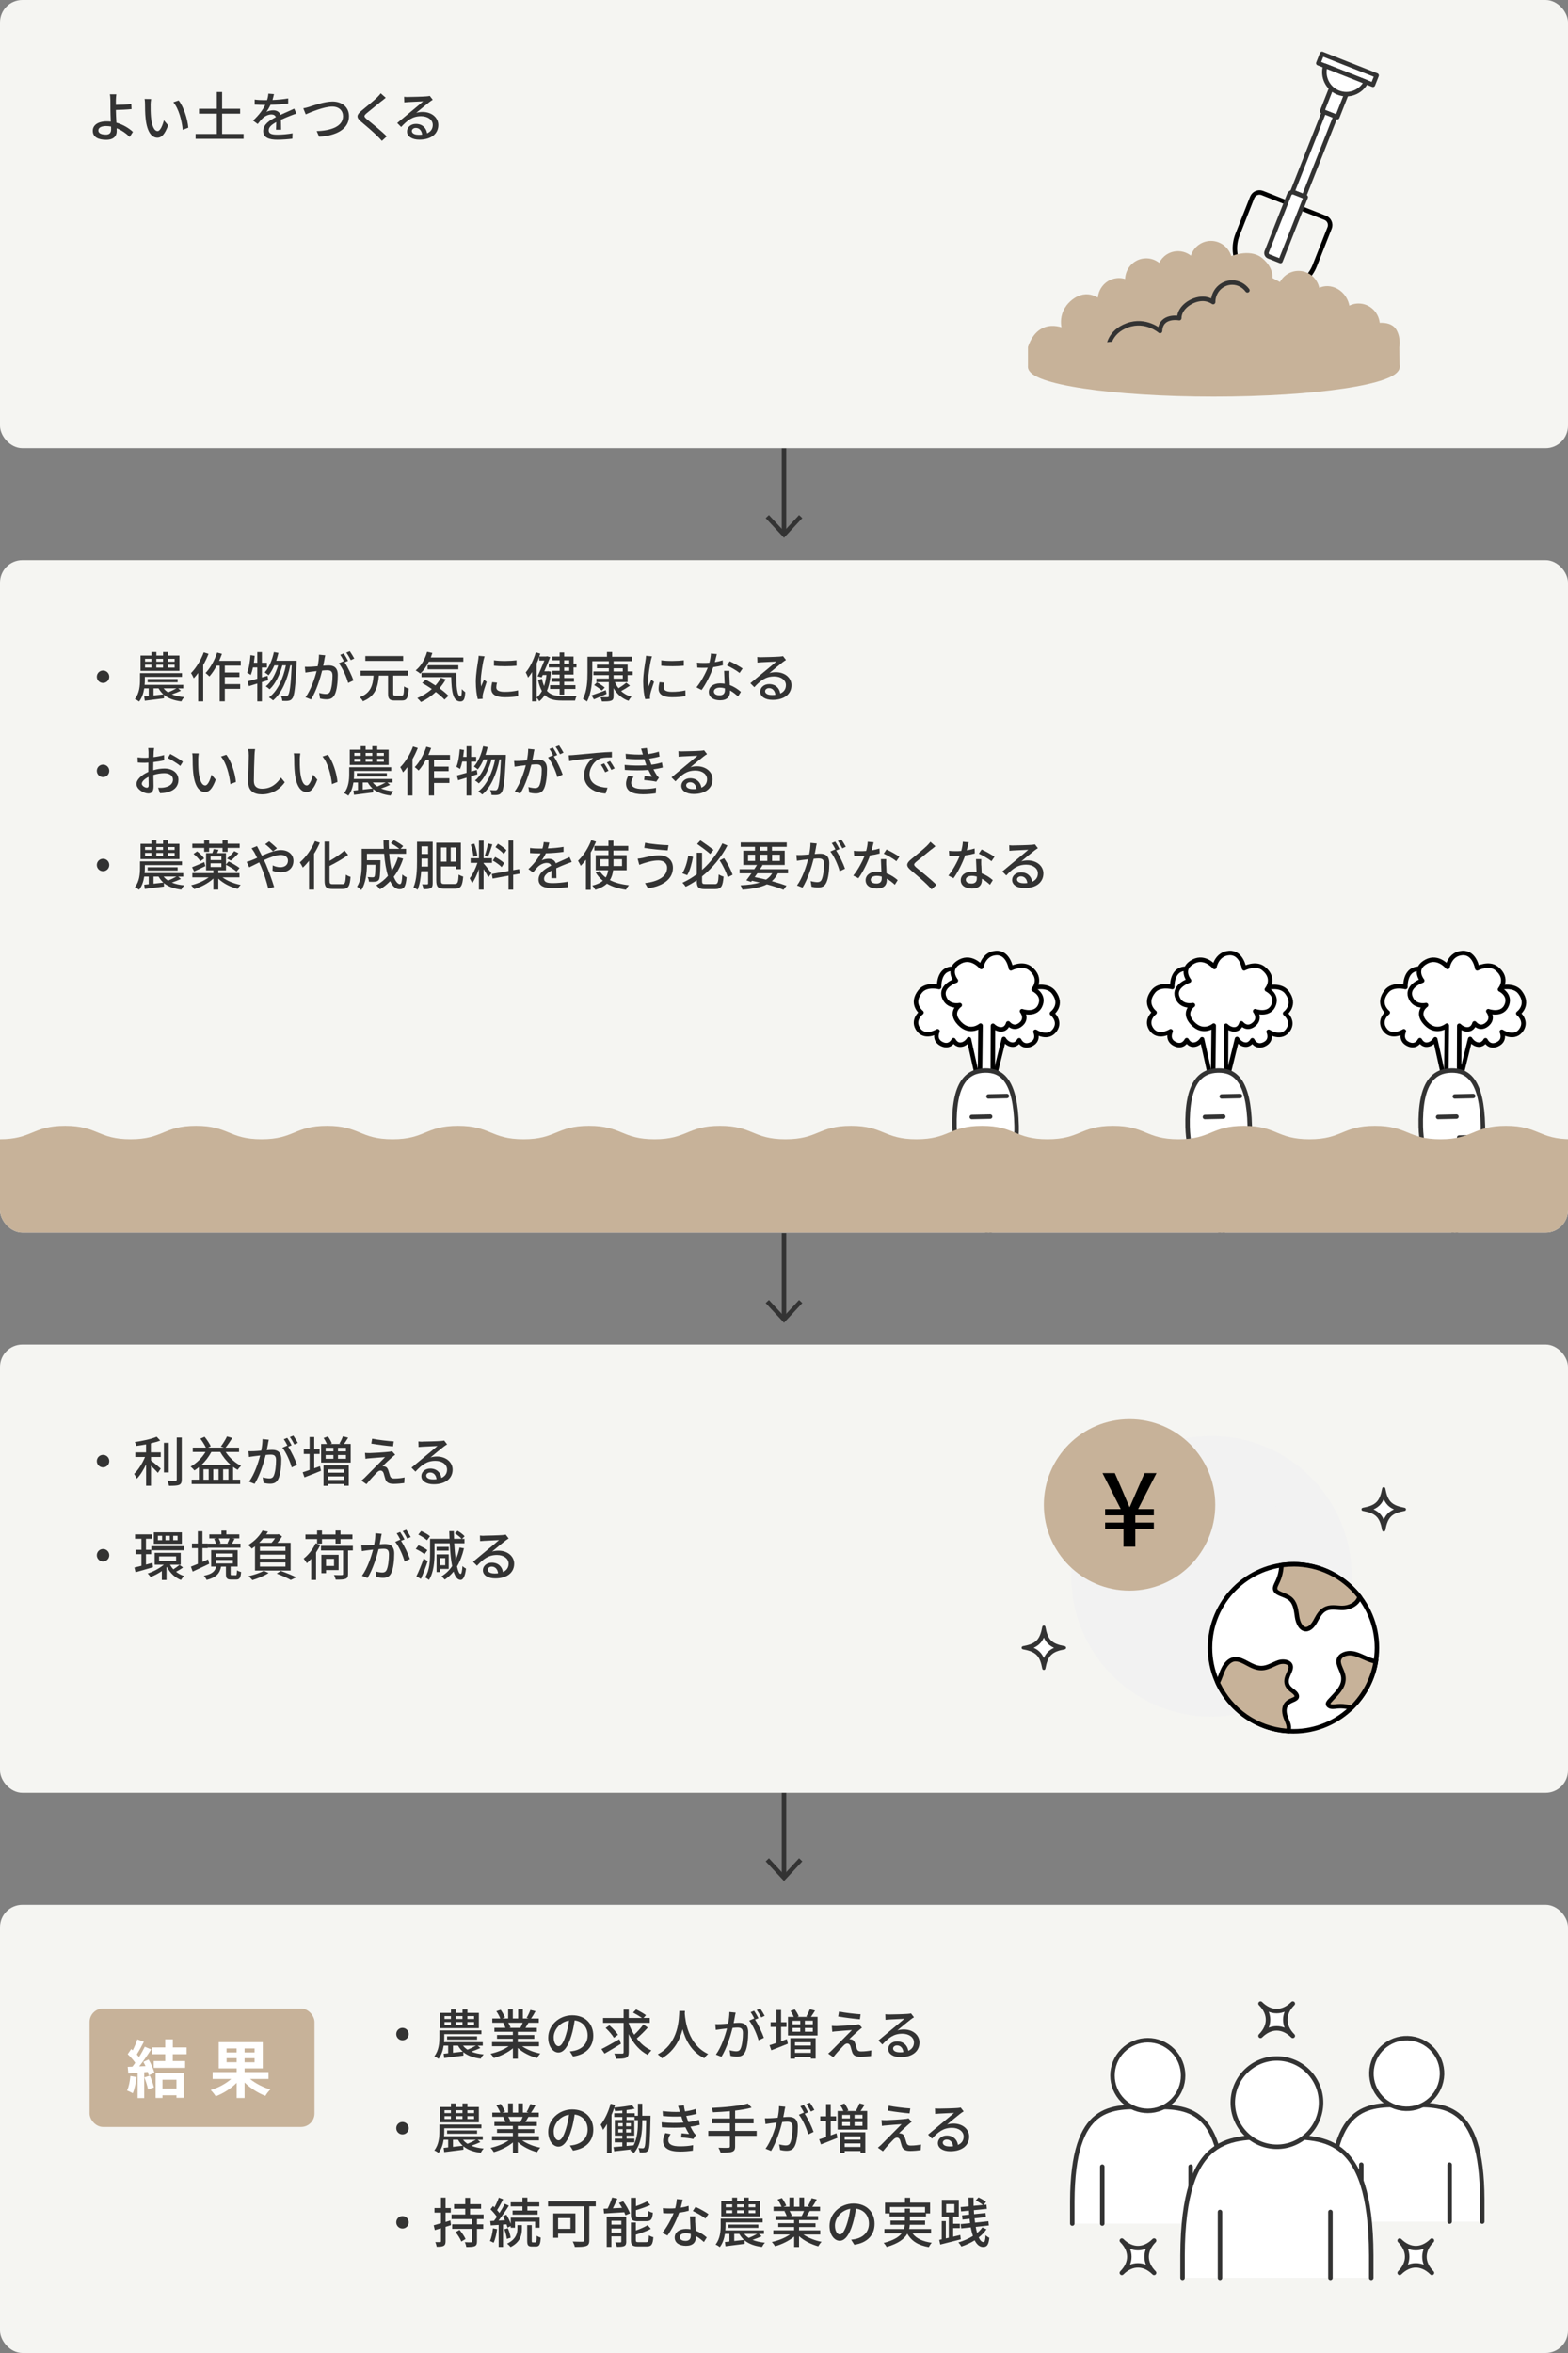 <?xml version="1.0" encoding="UTF-8"?><svg id="_レイヤー_2" xmlns="http://www.w3.org/2000/svg" xmlns:xlink="http://www.w3.org/1999/xlink" viewBox="0 0 350 525"><rect x="0" y="0" width="350" height="525" fill="#808080" stroke="none"/><defs><style>.cls-1,.cls-2,.cls-3,.cls-4,.cls-5,.cls-6,.cls-7{stroke-width:0px;}.cls-1,.cls-8{fill:#c7b299;}.cls-9,.cls-10,.cls-11,.cls-8,.cls-12{stroke-linecap:round;}.cls-9,.cls-10,.cls-11,.cls-8,.cls-12,.cls-13{stroke-linejoin:round;}.cls-9,.cls-10,.cls-6{fill:#fff;}.cls-9,.cls-14,.cls-12,.cls-13{stroke:#333;}.cls-2{fill:#f5f5f2;}.cls-10,.cls-11{stroke:#000;}.cls-4,.cls-11,.cls-14,.cls-12,.cls-13{fill:none;}.cls-5{fill:#333;}.cls-14{stroke-miterlimit:10;}.cls-8{stroke:#c7b299;}.cls-15{clip-path:url(#clippath);}.cls-7{fill:#f2f2f2;}</style><clipPath id="clippath"><rect class="cls-4" y="125" width="350" height="150" rx="5" ry="5"/></clipPath></defs><g id="design"><line class="cls-14" x1="175" y1="100" x2="175" y2="118.92"/><polygon class="cls-5" points="170.91 115.6 171.64 114.92 175 118.53 178.36 114.92 179.09 115.6 175 120 170.91 115.6"/><line class="cls-14" x1="175" y1="275.13" x2="175" y2="294.04"/><polygon class="cls-5" points="170.91 290.73 171.64 290.05 175 293.66 178.36 290.05 179.09 290.73 175 295.13 170.91 290.73"/><line class="cls-14" x1="175" y1="399.69" x2="175" y2="418.61"/><polygon class="cls-5" points="170.91 415.3 171.64 414.61 175 418.23 178.36 414.61 179.09 415.3 175 419.69 170.91 415.3"/><rect class="cls-2" y="425" width="350" height="100" rx="5" ry="5"/><path class="cls-5" d="M91.23,453.84c0,.77-.62,1.39-1.39,1.39s-1.39-.62-1.39-1.39.62-1.39,1.39-1.39,1.39.62,1.39,1.39Z"/><path class="cls-5" d="M107.25,456.94c-.65.31-1.39.6-2.05.82.77.32,1.69.53,2.77.62-.23.22-.52.66-.65.95-1.67-.2-2.95-.68-3.9-1.46l.02.77c-1.52.2-3.12.4-4.28.54l-.13-.94c.3-.02.64-.06,1.01-.11v-1.7h-1.01c-.16,1.03-.49,2.1-1.14,2.93-.2-.17-.67-.46-.95-.56,1.03-1.27,1.15-3.02,1.15-4.26v-1.52h9.37v.83h-8.29v.72c0,.32-.01.68-.05,1.07h8.64v.8h-1.13l.61.52ZM106.89,452.53h-8.68v-3.42h2.45v-.78h1.09v.78h1.49v-.78h1.1v.78h2.55v3.42ZM99.22,450.47h1.43v-.64h-1.43v.64ZM99.22,451.8h1.43v-.65h-1.43v.65ZM99.8,455.07v-.72h6.69v.72h-6.69ZM101.12,458.01c.7-.07,1.44-.17,2.18-.25-.42-.37-.77-.82-1.06-1.33h-1.13v1.58ZM101.74,449.83v.64h1.49v-.64h-1.49ZM101.74,451.15v.65h1.49v-.65h-1.49ZM103.36,456.43c.26.35.6.65,1,.9.59-.24,1.33-.6,1.86-.9h-2.85ZM105.82,449.83h-1.49v.64h1.49v-.64ZM105.82,451.15h-1.49v.65h1.49v-.65Z"/><path class="cls-5" d="M116.54,456.56c1.06.74,2.6,1.36,4.07,1.63-.25.24-.58.7-.74,1-1.56-.42-3.17-1.22-4.29-2.25v2.41h-1.09v-2.33c-1.14.96-2.76,1.74-4.26,2.16-.17-.29-.48-.71-.73-.95,1.43-.3,2.99-.92,4.04-1.67h-3.71v-.94h4.65v-.73h-3.54v-.84h3.54v-.72h-4.12v-.89h2.46c-.11-.34-.31-.77-.5-1.09l.29-.05h-2.72v-.94h1.78c-.18-.47-.54-1.13-.88-1.62l.97-.32c.37.52.79,1.25.96,1.71l-.61.23h1.32v-2.05h1.04v2.05h1.19v-2.05h1.05v2.05h1.3l-.46-.14c.29-.48.66-1.24.84-1.77l1.15.29c-.32.59-.68,1.19-1,1.63h1.73v.94h-2.31c-.23.41-.47.8-.67,1.14h2.54v.89h-4.25v.72h3.68v.84h-3.68v.73h4.73v.94h-3.75ZM113.45,451.31c.22.35.43.78.52,1.07l-.35.07h2.53c.18-.32.37-.75.53-1.14h-3.23Z"/><path class="cls-5" d="M127.91,458.85l-.71-1.13c.41-.04.77-.1,1.07-.17,1.54-.35,2.9-1.48,2.9-3.41,0-1.74-1.06-3.12-2.9-3.35-.17,1.08-.37,2.24-.72,3.37-.72,2.45-1.71,3.8-2.9,3.8s-2.28-1.32-2.28-3.32c0-2.69,2.35-4.99,5.36-4.99s4.7,2.01,4.7,4.52-1.61,4.25-4.52,4.67ZM124.69,456.55c.54,0,1.1-.78,1.66-2.63.3-.95.52-2.04.66-3.09-2.16.35-3.42,2.22-3.42,3.71,0,1.38.59,2.01,1.1,2.01Z"/><path class="cls-5" d="M138.61,456.01c-1.24.78-2.62,1.59-3.66,2.19l-.7-1.01c1.02-.5,2.55-1.37,3.99-2.2l.36,1.01ZM144.6,452.39c-.74.84-1.69,1.77-2.46,2.43.89,1.16,1.98,2.11,3.25,2.67-.25.24-.62.67-.8,1-1.83-.92-3.24-2.6-4.25-4.64v4.05c0,.71-.17,1.04-.6,1.24-.43.18-1.17.22-2.22.22-.06-.32-.24-.84-.4-1.17.77.02,1.54.02,1.78.01.22,0,.3-.07.3-.29v-6.58h-4.59v-1.08h4.59v-1.88h1.14v1.88h2.94c-.5-.38-1.32-.86-1.97-1.2l.67-.71c.72.35,1.7.9,2.21,1.29l-.55.61h1.4v1.08h-4.7v.13c.31.89.72,1.75,1.22,2.54.72-.67,1.55-1.57,2.05-2.3l.98.7ZM137.04,454.68c-.35-.62-1.15-1.55-1.86-2.2l.84-.59c.71.61,1.56,1.5,1.92,2.11l-.9.67Z"/><path class="cls-5" d="M152.89,448.66c-.01.17-.01.37-.04.59.11,1.6.73,6.98,5.22,9.04-.35.26-.67.64-.85.94-2.9-1.4-4.23-4.15-4.86-6.46-.58,2.29-1.84,4.88-4.62,6.48-.2-.29-.56-.63-.92-.88,4.8-2.55,4.72-8.12,4.81-9.7h1.26Z"/><path class="cls-5" d="M164.05,449.88c-.07.37-.18.95-.29,1.51.49-.05.94-.07,1.21-.07,1.15,0,2.04.47,2.04,2.15,0,1.42-.18,3.35-.68,4.35-.4.83-1.02,1.06-1.85,1.06-.47,0-1.03-.08-1.43-.18l-.2-1.25c.49.14,1.14.24,1.47.24.42,0,.76-.11.98-.56.36-.76.53-2.28.53-3.53,0-1.03-.47-1.21-1.22-1.21-.25,0-.65.02-1.09.07-.44,1.76-1.3,4.53-2.48,6.45l-1.24-.49c1.2-1.62,2.06-4.21,2.48-5.84-.54.06-1.03.12-1.31.16-.3.04-.86.11-1.19.17l-.12-1.29c.4.02.76.01,1.16,0,.38-.01,1.03-.06,1.7-.12.18-.89.29-1.8.29-2.58l1.4.14c-.06.25-.12.56-.18.83ZM169.3,450.3l-.77.32c.73,1.08,1.63,3.02,1.98,4.05l-1.19.56c-.34-1.28-1.25-3.38-2.09-4.39l1.12-.49s.04.05.05.07c-.23-.47-.56-1.07-.85-1.46l.78-.32c.3.43.73,1.19.97,1.66ZM170.69,449.77l-.78.35c-.26-.52-.65-1.2-1-1.66l.78-.32c.31.44.77,1.2,1,1.63Z"/><path class="cls-5" d="M175.63,454.98l.23,1.02c-1.27.52-2.63,1.05-3.69,1.46l-.4-1.13c.43-.13.96-.31,1.54-.52v-3.56h-1.3v-1.06h1.3v-2.72h1.04v2.72h1.2v1.06h-1.2v3.19l1.28-.47ZM182.49,450.01v4.14h-6.6v-4.14h1.3c-.17-.41-.46-.94-.73-1.34l.95-.34c.35.47.74,1.13.88,1.55l-.35.13h2.34l-.3-.1c.29-.46.62-1.14.8-1.62l1.15.31c-.31.5-.64,1.01-.92,1.4h1.49ZM176.42,454.76h5.64v4.56h-1.07v-.38h-3.54v.4h-1.03v-4.57ZM176.9,451.67h1.73v-.8h-1.73v.8ZM176.9,453.31h1.73v-.84h-1.73v.84ZM177.45,455.66v.75h3.54v-.75h-3.54ZM180.99,458.03v-.79h-3.54v.79h3.54ZM181.43,450.86h-1.77v.8h1.77v-.8ZM181.43,452.47h-1.77v.84h1.77v-.84Z"/><path class="cls-5" d="M191.7,452.99c-.5.44-1.75,1.59-2.12,1.99.11-.01.32.01.46.06.42.07.67.36.83.84.12.34.26.88.38,1.22.12.42.4.62.95.62.85,0,1.73-.11,2.3-.24l-.07,1.26c-.5.08-1.67.18-2.29.18-1.04,0-1.64-.24-1.92-1.03-.12-.36-.29-1.01-.38-1.32-.14-.43-.4-.62-.7-.62s-.56.18-.84.46c-.43.43-1.56,1.63-2.3,2.58l-1.14-.79c.18-.14.43-.36.71-.62.54-.55,3.44-3.45,4.59-4.63-.9.05-2.66.2-3.38.26-.41.02-.73.07-1,.12l-.11-1.32c.28.02.67.04,1.08.04.64-.01,3.39-.17,4.34-.29.2-.02.49-.08.61-.13l.71.79c-.26.19-.54.42-.71.58ZM192.1,449.42l-.16,1.12c-1.24-.1-3.39-.37-4.85-.62l.19-1.09c1.32.26,3.62.53,4.81.6Z"/><path class="cls-5" d="M198.57,449.47c.62,0,3.36-.07,4.01-.13.42-.04.64-.06.77-.11l.66.86c-.25.16-.5.32-.76.52-.61.46-2.09,1.7-2.94,2.4.48-.14.96-.2,1.44-.2,2,0,3.49,1.24,3.49,2.91,0,1.91-1.52,3.27-4.22,3.27-1.66,0-2.76-.73-2.76-1.82,0-.89.79-1.69,1.98-1.69,1.49,0,2.34.96,2.5,2.1.83-.36,1.27-1.01,1.27-1.88,0-1.13-1.1-1.94-2.6-1.94-1.92,0-3.05.9-4.46,2.41l-.88-.89c.94-.77,2.44-2.03,3.14-2.62.67-.55,2.06-1.7,2.66-2.23-.64.02-2.71.12-3.33.16-.3.01-.61.04-.89.07l-.04-1.24c.3.04.67.05.96.05ZM200.8,457.92c.3,0,.59-.01.85-.05-.1-.88-.62-1.49-1.42-1.49-.5,0-.88.32-.88.68,0,.53.59.85,1.44.85Z"/><path class="cls-5" d="M91.23,474.84c0,.77-.62,1.39-1.39,1.39s-1.39-.62-1.39-1.39.62-1.39,1.39-1.39,1.39.62,1.39,1.39Z"/><path class="cls-5" d="M107.25,477.94c-.65.31-1.39.6-2.05.82.77.32,1.69.53,2.77.62-.23.22-.52.66-.65.95-1.67-.2-2.95-.68-3.9-1.46l.02.77c-1.52.2-3.12.4-4.28.54l-.13-.94c.3-.02.64-.06,1.01-.11v-1.7h-1.01c-.16,1.03-.49,2.1-1.14,2.93-.2-.17-.67-.46-.95-.56,1.03-1.27,1.15-3.02,1.15-4.26v-1.52h9.37v.83h-8.29v.72c0,.32-.01.68-.05,1.07h8.64v.8h-1.13l.61.52ZM106.89,473.53h-8.68v-3.42h2.45v-.78h1.09v.78h1.49v-.78h1.1v.78h2.55v3.42ZM99.22,471.47h1.43v-.64h-1.43v.64ZM99.22,472.8h1.43v-.65h-1.43v.65ZM99.8,476.07v-.72h6.69v.72h-6.69ZM101.12,479.01c.7-.07,1.44-.17,2.18-.25-.42-.37-.77-.82-1.06-1.33h-1.13v1.58ZM101.74,470.83v.64h1.49v-.64h-1.49ZM101.74,472.15v.65h1.49v-.65h-1.49ZM103.36,477.43c.26.35.6.65,1,.9.59-.24,1.33-.6,1.86-.9h-2.85ZM105.82,470.83h-1.49v.64h1.49v-.64ZM105.82,472.15h-1.49v.65h1.49v-.65Z"/><path class="cls-5" d="M116.54,477.56c1.06.74,2.6,1.36,4.07,1.63-.25.24-.58.7-.74,1-1.56-.42-3.17-1.22-4.29-2.25v2.41h-1.09v-2.33c-1.14.96-2.76,1.74-4.26,2.16-.17-.29-.48-.71-.73-.95,1.43-.3,2.99-.92,4.04-1.67h-3.71v-.94h4.65v-.73h-3.54v-.84h3.54v-.72h-4.12v-.89h2.46c-.11-.34-.31-.77-.5-1.09l.29-.05h-2.72v-.94h1.78c-.18-.47-.54-1.13-.88-1.62l.97-.32c.37.52.79,1.25.96,1.71l-.61.23h1.32v-2.05h1.04v2.05h1.19v-2.05h1.05v2.05h1.3l-.46-.14c.29-.48.66-1.24.84-1.77l1.15.29c-.32.59-.68,1.19-1,1.63h1.73v.94h-2.31c-.23.41-.47.8-.67,1.14h2.54v.89h-4.25v.72h3.68v.84h-3.68v.73h4.73v.94h-3.75ZM113.45,472.31c.22.35.43.78.52,1.07l-.35.07h2.53c.18-.32.37-.75.53-1.14h-3.23Z"/><path class="cls-5" d="M127.91,479.85l-.71-1.13c.41-.04.77-.1,1.07-.17,1.54-.35,2.9-1.48,2.9-3.41,0-1.74-1.06-3.12-2.9-3.35-.17,1.08-.37,2.24-.72,3.37-.72,2.45-1.71,3.8-2.9,3.8s-2.28-1.32-2.28-3.32c0-2.69,2.35-4.99,5.36-4.99s4.7,2.01,4.7,4.52-1.61,4.25-4.52,4.67ZM124.69,477.55c.54,0,1.1-.78,1.66-2.63.3-.95.52-2.04.66-3.09-2.16.35-3.42,2.22-3.42,3.71,0,1.38.59,2.01,1.1,2.01Z"/><path class="cls-5" d="M145.21,472.07s-.01.36-.01.48c-.11,5.05-.18,6.73-.5,7.22-.22.31-.42.41-.74.47-.3.04-.73.05-1.18.02-.02-.28-.12-.7-.28-.97.43.02.79.04.98.04.16,0,.25-.04.35-.19.23-.32.32-1.81.41-6.09h-.88v.29c0,2.29-.23,5.12-1.88,7.06-.18-.18-.55-.46-.8-.59.06-.07.13-.16.19-.23-1.37.16-2.72.31-3.77.42l-.16-.94c.55-.04,1.22-.1,1.97-.16v-.89h-1.69v-.83h1.69v-.68h-1.67v-3.5h1.67v-.66h-1.8v-.84h1.8v-.6c-.55.06-1.1.1-1.62.13-.04-.22-.12-.49-.2-.7-.18.52-.37,1.04-.59,1.55v8.47h-1.01v-6.44c-.28.49-.58.94-.89,1.32-.07-.28-.36-.9-.52-1.17.91-1.15,1.74-2.9,2.22-4.67l1,.26c-.06.19-.12.4-.19.6,1.37-.13,2.99-.32,3.97-.56l.58.8c-.53.12-1.14.23-1.8.3v.71h1.82v.56h.72v-2.69h.96v2.69h1.85ZM138.01,474.41h.98v-.7h-.98v.7ZM138.01,475.8h.98v-.73h-.98v.73ZM140.81,474.41v-.7h-1.04v.7h1.04ZM140.81,475.8v-.73h-1.04v.73h1.04ZM142.41,473.04h-.77v-.7h-1.78v.66h1.73v3.5h-1.73v.68h1.75v.83h-1.75v.8c.52-.05,1.04-.1,1.57-.14.86-1.68.97-3.71.97-5.34v-.3Z"/><path class="cls-5" d="M151.37,469.87l1.28-.14c.05.44.14.9.25,1.36.84-.11,1.65-.29,2.42-.54l.16,1.09c-.67.19-1.49.36-2.3.47.08.25.16.49.24.71.07.2.16.42.24.65.98-.12,1.78-.32,2.35-.5l.19,1.13c-.58.14-1.28.29-2.08.4.23.47.48.91.74,1.31.14.22.3.38.49.56l-.6.89c-.67-.16-1.87-.29-2.71-.37l.1-.91c.58.06,1.29.13,1.67.17-.31-.49-.59-1.01-.82-1.51-1.46.12-3.42.12-5.25,0l-.06-1.12c1.8.18,3.51.18,4.87.07-.07-.18-.14-.36-.2-.53-.11-.31-.19-.59-.28-.84-1.15.06-2.59.05-4.09-.1l-.07-1.09c1.43.16,2.73.22,3.86.16-.01-.04-.02-.07-.04-.11-.11-.38-.23-.79-.37-1.19ZM149.17,477.5c0,.95.86,1.39,2.61,1.39,1.13,0,2.06-.08,2.93-.26l-.06,1.21c-.84.13-1.85.22-2.85.22-2.38,0-3.77-.71-3.79-2.33-.01-.72.23-1.26.5-1.8l1.18.23c-.29.41-.52.83-.52,1.34Z"/><path class="cls-5" d="M168.9,476.55h-4.81v2.35c0,.73-.2,1.04-.71,1.21-.49.18-1.31.2-2.54.19-.07-.3-.29-.8-.47-1.1.96.04,1.92.04,2.19.02.26,0,.36-.08.36-.34v-2.34h-4.82v-1.09h4.82v-1.7h-4.01v-1.07h4.01v-1.63c-1.28.11-2.59.19-3.8.24-.01-.28-.16-.73-.26-.97,2.83-.13,6.21-.44,8.08-.98l.83.91c-1.04.3-2.31.5-3.68.67v1.76h4.12v1.07h-4.12v1.7h4.81v1.09Z"/><path class="cls-5" d="M175.13,470.88c-.07.37-.18.95-.29,1.51.49-.05.94-.07,1.21-.07,1.15,0,2.04.47,2.04,2.15,0,1.42-.18,3.35-.68,4.35-.4.83-1.02,1.06-1.85,1.06-.47,0-1.03-.08-1.43-.18l-.2-1.25c.49.14,1.14.24,1.47.24.42,0,.76-.11.98-.56.36-.76.53-2.28.53-3.53,0-1.03-.47-1.21-1.22-1.21-.25,0-.65.02-1.09.07-.44,1.76-1.3,4.53-2.48,6.45l-1.24-.49c1.2-1.62,2.06-4.21,2.48-5.84-.54.06-1.03.12-1.31.16-.3.04-.86.11-1.19.17l-.12-1.29c.4.02.76.01,1.16,0,.38-.01,1.03-.06,1.7-.12.18-.89.29-1.8.29-2.58l1.4.14c-.06.25-.12.56-.18.83ZM180.39,471.3l-.77.32c.73,1.08,1.63,3.02,1.98,4.05l-1.19.56c-.34-1.28-1.25-3.38-2.09-4.39l1.12-.49s.04.05.05.07c-.23-.47-.56-1.07-.85-1.46l.78-.32c.3.43.73,1.19.97,1.66ZM181.78,470.77l-.78.35c-.26-.52-.65-1.2-1-1.66l.78-.32c.31.44.77,1.2,1,1.63Z"/><path class="cls-5" d="M186.71,475.98l.23,1.02c-1.27.52-2.63,1.05-3.69,1.46l-.4-1.13c.43-.13.96-.31,1.54-.52v-3.56h-1.3v-1.06h1.3v-2.72h1.04v2.72h1.2v1.06h-1.2v3.19l1.28-.47ZM193.57,471.01v4.14h-6.6v-4.14h1.3c-.17-.41-.46-.94-.73-1.34l.95-.34c.35.47.74,1.13.88,1.55l-.35.13h2.34l-.3-.1c.29-.46.62-1.14.8-1.62l1.15.31c-.31.5-.64,1.01-.92,1.4h1.49ZM187.51,475.76h5.64v4.56h-1.07v-.38h-3.54v.4h-1.03v-4.57ZM187.99,472.67h1.73v-.8h-1.73v.8ZM187.99,474.31h1.73v-.84h-1.73v.84ZM188.54,476.66v.75h3.54v-.75h-3.54ZM192.08,479.03v-.79h-3.54v.79h3.54ZM192.52,471.86h-1.77v.8h1.77v-.8ZM192.52,473.47h-1.77v.84h1.77v-.84Z"/><path class="cls-5" d="M202.79,473.99c-.5.44-1.75,1.59-2.12,1.99.11-.01.32.01.46.06.42.07.67.36.83.84.12.34.26.88.38,1.22.12.42.4.62.95.62.85,0,1.73-.11,2.3-.24l-.07,1.26c-.5.08-1.67.18-2.29.18-1.04,0-1.64-.24-1.92-1.03-.12-.36-.29-1.01-.38-1.32-.14-.43-.4-.62-.7-.62s-.56.18-.84.46c-.43.43-1.56,1.63-2.3,2.58l-1.14-.79c.18-.14.43-.36.71-.62.54-.55,3.44-3.45,4.59-4.63-.9.05-2.66.2-3.38.26-.41.02-.73.07-1,.12l-.11-1.32c.28.02.67.04,1.08.04.64-.01,3.39-.17,4.34-.29.2-.02.49-.08.61-.13l.71.79c-.26.19-.54.42-.71.58ZM203.19,470.42l-.16,1.12c-1.24-.1-3.39-.37-4.85-.62l.19-1.09c1.32.26,3.62.53,4.81.6Z"/><path class="cls-5" d="M209.66,470.47c.62,0,3.36-.07,4.01-.13.42-.04.64-.06.77-.11l.66.86c-.25.16-.5.32-.76.52-.61.46-2.09,1.7-2.94,2.4.48-.14.96-.2,1.44-.2,2,0,3.49,1.24,3.49,2.91,0,1.91-1.52,3.27-4.22,3.27-1.66,0-2.76-.73-2.76-1.82,0-.89.79-1.69,1.98-1.69,1.49,0,2.34.96,2.5,2.1.83-.36,1.27-1.01,1.27-1.88,0-1.13-1.1-1.94-2.6-1.94-1.92,0-3.05.9-4.46,2.41l-.88-.89c.94-.77,2.44-2.03,3.14-2.62.67-.55,2.06-1.7,2.66-2.23-.64.02-2.71.12-3.33.16-.3.01-.61.04-.89.07l-.04-1.24c.3.04.67.05.96.05ZM211.89,478.92c.3,0,.59-.01.85-.05-.1-.88-.62-1.49-1.42-1.49-.5,0-.88.32-.88.68,0,.53.59.85,1.44.85Z"/><path class="cls-5" d="M91.23,495.84c0,.77-.62,1.39-1.39,1.39s-1.39-.62-1.39-1.39.62-1.39,1.39-1.39,1.39.62,1.39,1.39Z"/><path class="cls-5" d="M100.67,496.47l-1.21.38v3.2c0,.56-.12.85-.43,1.03-.32.17-.8.22-1.56.2-.04-.26-.17-.74-.3-1.03.47.01.92.01,1.06.01.14,0,.2-.05.2-.22v-2.88l-1.37.42-.25-1.08c.44-.12,1.01-.28,1.62-.46v-2.36h-1.45v-1.03h1.45v-2.32h1.03v2.32h1.15v1.03h-1.15v2.07l1.07-.32.14,1.02ZM106.47,495.13v1.16h1.4v1.02h-1.4v2.78c0,.6-.13.9-.52,1.07-.4.17-1,.18-1.86.18-.05-.31-.19-.77-.33-1.07.61.04,1.24.04,1.4.02.19-.01.24-.06.24-.23v-2.76h-4.47v-1.02h4.47v-1.16h-4.61v-1.02h3.06v-1.29h-2.5v-1.02h2.5v-1.42h1.07v1.42h2.47v1.02h-2.47v1.29h3.02v1.02h-1.48ZM102.58,497.53c.5.61,1.09,1.46,1.34,2.04l-.95.56c-.2-.58-.77-1.45-1.28-2.1l.89-.5Z"/><path class="cls-5" d="M110.96,497.35c-.16,1.13-.41,2.29-.78,3.05-.18-.12-.6-.31-.82-.4.35-.72.56-1.79.67-2.81l.92.16ZM112.29,496.35v4.98h-.98v-4.91c-.65.04-1.25.08-1.77.11l-.11-.97.84-.05c.2-.26.43-.56.65-.88-.35-.54-.92-1.19-1.43-1.69l.56-.74c.11.1.22.2.32.31.37-.67.76-1.54.97-2.18l.98.36c-.42.82-.94,1.78-1.37,2.43.2.23.38.44.53.65.46-.71.89-1.45,1.19-2.06l.92.42c-.67,1.07-1.54,2.34-2.31,3.33l1.42-.08c-.13-.31-.3-.62-.46-.9l.79-.34c.4.64.77,1.42.98,2.04v-1.37h6.44v2.24h-1v-1.36h-4.5v1.36h-.95v-.37l-.72.34c-.05-.22-.12-.46-.22-.73l-.79.06ZM113.37,497.16c.29.67.54,1.56.62,2.12l-.86.26c-.05-.58-.29-1.46-.56-2.15l.8-.24ZM115.49,496.47h1.01v.83c0,1.21-.28,2.93-2.52,4.05-.18-.22-.52-.55-.78-.75,2.05-1,2.29-2.4,2.29-3.32v-.8ZM116.62,492.29h-2.62v-.92h2.62v-1.04h1.1v1.04h2.66v.92h-2.66v.92h2.29v.92h-5.59v-.92h2.2v-.92ZM119.51,500.3c.22,0,.26-.19.29-1.46.22.17.62.34.9.41-.08,1.58-.34,1.99-1.08,1.99h-.86c-.9,0-1.08-.3-1.08-1.29v-3.48h1.01v3.48c0,.31.02.36.23.36h.6Z"/><path class="cls-5" d="M132.97,492.27h-1.43v7.58c0,.72-.18,1.09-.68,1.26-.52.2-1.35.22-2.55.22-.06-.32-.29-.88-.47-1.2.91.05,1.91.04,2.2.04.26-.01.35-.08.35-.33v-7.56h-8.06v-1.12h10.65v1.12ZM124.58,498.36v.94h-1.08v-5.45h4.94v4.51h-3.86ZM124.58,494.9v2.4h2.76v-2.4h-2.76Z"/><path class="cls-5" d="M139.11,491.15c.61.83,1.26,1.94,1.5,2.7l-1,.41c-.06-.19-.16-.42-.26-.67-1.64.1-3.3.2-4.52.28l-.1-1.07c.28-.01.58-.02.91-.04.38-.76.78-1.73,1-2.46l1.16.26c-.3.72-.66,1.49-1,2.15l2.05-.1c-.22-.38-.44-.77-.68-1.1l.94-.36ZM139.79,500.13c0,.53-.11.82-.46,1-.37.17-.9.18-1.63.18-.06-.29-.22-.72-.37-1.01.5.02,1,.02,1.16.01.16,0,.19-.05.19-.19v-1.14h-2.21v2.34h-1.04v-6.74h4.35v5.55ZM136.48,495.51v.85h2.21v-.85h-2.21ZM138.69,498.13v-.91h-2.21v.91h2.21ZM142.4,495.6c-1.26,0-1.57-.31-1.57-1.45v-3.79h1.12v1.87c.92-.32,1.86-.72,2.49-1.06l.72.8c-.92.42-2.12.84-3.21,1.16v1c0,.4.08.47.59.47h1.63c.43,0,.5-.19.55-1.31.24.18.7.35,1.01.41-.12,1.5-.44,1.89-1.46,1.89h-1.86ZM144.24,500.26c.47,0,.55-.23.6-1.51.25.17.7.35,1,.42-.13,1.63-.44,2.06-1.5,2.06h-1.93c-1.26,0-1.58-.32-1.58-1.44v-3.9h1.1v1.78c.98-.35,1.98-.78,2.63-1.2l.72.82c-.91.53-2.2.96-3.35,1.31v1.19c0,.41.1.48.62.48h1.69Z"/><path class="cls-5" d="M151.94,492.57c.61-.1,1.21-.23,1.76-.41l.04,1.1c-.6.17-1.34.32-2.15.43-.59,1.69-1.63,3.78-2.6,5.1l-1.15-.59c.98-1.18,1.98-3.02,2.52-4.38-.3.01-.59.02-.88.02-.46,0-.96-.01-1.44-.04l-.08-1.12c.47.05,1.04.07,1.52.07.4,0,.82-.01,1.24-.05.18-.67.32-1.42.35-2.05l1.32.13c-.1.42-.26,1.09-.44,1.76ZM155.2,495.93c.01.4.05,1.09.08,1.78,1.03.37,1.87.97,2.48,1.51l-.64,1.02c-.47-.43-1.08-.95-1.8-1.34v.33c0,1.02-.61,1.85-2.2,1.85-1.39,0-2.52-.6-2.52-1.85,0-1.13,1.02-1.92,2.51-1.92.36,0,.7.04,1.02.08-.04-.95-.1-2.07-.12-2.87h1.17c-.02.5-.01.92,0,1.4ZM152.98,499.99c.91,0,1.21-.5,1.21-1.15,0-.11,0-.25-.01-.41-.35-.1-.72-.16-1.12-.16-.79,0-1.33.36-1.33.85s.43.86,1.25.86ZM154.65,493.31l.61-.92c.86.38,2.28,1.17,2.88,1.61l-.68,1c-.66-.55-1.99-1.31-2.81-1.68Z"/><path class="cls-5" d="M170.03,498.94c-.65.31-1.39.6-2.05.82.77.32,1.69.53,2.77.62-.23.22-.52.66-.65.95-1.67-.2-2.95-.68-3.9-1.46l.02.77c-1.52.2-3.12.4-4.28.54l-.13-.94c.3-.02.64-.06,1.01-.11v-1.7h-1.01c-.16,1.03-.49,2.1-1.14,2.93-.2-.17-.67-.46-.95-.56,1.03-1.27,1.15-3.02,1.15-4.26v-1.52h9.37v.83h-8.29v.72c0,.32-.01.68-.05,1.07h8.63v.8h-1.13l.61.52ZM169.67,494.53h-8.68v-3.42h2.45v-.78h1.09v.78h1.49v-.78h1.1v.78h2.55v3.42ZM162.01,492.47h1.43v-.64h-1.43v.64ZM162.01,493.8h1.43v-.65h-1.43v.65ZM162.58,497.07v-.72h6.69v.72h-6.69ZM163.9,500.01c.7-.07,1.44-.17,2.18-.25-.42-.37-.77-.82-1.06-1.33h-1.13v1.58ZM164.53,491.83v.64h1.49v-.64h-1.49ZM164.53,493.15v.65h1.49v-.65h-1.49ZM166.14,498.43c.26.35.6.65,1,.9.59-.24,1.33-.6,1.86-.9h-2.85ZM168.6,491.83h-1.49v.64h1.49v-.64ZM168.6,493.15h-1.49v.65h1.49v-.65Z"/><path class="cls-5" d="M179.32,498.56c1.06.74,2.6,1.36,4.07,1.63-.25.24-.58.7-.74,1-1.56-.42-3.17-1.22-4.29-2.25v2.41h-1.09v-2.33c-1.14.96-2.76,1.74-4.26,2.16-.17-.29-.48-.71-.73-.95,1.43-.3,2.99-.92,4.04-1.67h-3.71v-.94h4.65v-.73h-3.54v-.84h3.54v-.72h-4.12v-.89h2.46c-.11-.34-.31-.77-.5-1.09l.29-.05h-2.72v-.94h1.78c-.18-.47-.54-1.13-.88-1.62l.97-.32c.37.52.79,1.25.96,1.71l-.61.23h1.32v-2.05h1.04v2.05h1.19v-2.05h1.05v2.05h1.3l-.46-.14c.29-.48.66-1.24.84-1.77l1.15.29c-.32.59-.68,1.19-1,1.63h1.73v.94h-2.31c-.23.41-.47.8-.67,1.14h2.54v.89h-4.25v.72h3.68v.84h-3.68v.73h4.73v.94h-3.75ZM176.24,493.31c.22.35.43.78.52,1.07l-.35.07h2.53c.18-.32.37-.75.53-1.14h-3.23Z"/><path class="cls-5" d="M190.7,500.85l-.71-1.13c.41-.04.77-.1,1.07-.17,1.54-.35,2.9-1.48,2.9-3.41,0-1.74-1.06-3.12-2.9-3.35-.17,1.08-.37,2.24-.72,3.37-.72,2.45-1.71,3.8-2.9,3.8s-2.28-1.32-2.28-3.32c0-2.69,2.35-4.99,5.36-4.99s4.7,2.01,4.7,4.52-1.61,4.25-4.52,4.67ZM187.47,498.55c.54,0,1.1-.78,1.66-2.63.3-.95.52-2.04.66-3.09-2.16.35-3.42,2.22-3.42,3.71,0,1.38.59,2.01,1.1,2.01Z"/><path class="cls-5" d="M203.68,498.31c.84,1.14,2.29,1.82,4.31,2.09-.24.22-.52.67-.67.97-2.34-.4-3.86-1.33-4.79-2.99-.65,1.15-1.97,2.19-4.61,2.95-.12-.23-.44-.66-.68-.89,2.21-.56,3.39-1.32,4.03-2.13h-3.86v-.97h4.38c.1-.32.16-.64.18-.96h-3.2v-.92h3.21v-.91h-3.41v-.7h-1.02v-2.4h4.45v-1.1h1.15v1.1h4.46v2.4h-.92v.7h-3.59v.91h3.39v.92h-3.41c-.02.32-.07.65-.14.96h4.89v.97h-4.16ZM201.98,493.62v-.85h1.13v.85h3.37v-1.19h-7.83v1.19h3.33Z"/><path class="cls-5" d="M214.47,499.64c-1.61.42-3.32.85-4.59,1.16l-.23-1.04.56-.12v-4.07h.91v3.86l.66-.14v-4.7h-1.55v-3.77h3.79v3.77h-1.26v1.57h1.5v.97h-1.5v1.92l1.59-.37.11.96ZM211.2,493.63h1.83v-1.86h-1.83v1.86ZM220.19,497.4c-.46.68-1.04,1.28-1.73,1.82.31.66.67,1.03,1.07,1.03.28,0,.4-.37.47-1.54.22.24.59.48.84.59-.19,1.58-.52,2.04-1.4,2.04-.79,0-1.4-.55-1.88-1.48-.9.56-1.91,1.03-2.96,1.38-.16-.28-.42-.66-.68-.91,1.16-.34,2.29-.83,3.25-1.44-.19-.56-.35-1.21-.48-1.92l-2.13.23-.11-.96,2.09-.22c-.04-.31-.08-.64-.12-.96l-1.57.17-.11-.94,1.59-.17c-.02-.29-.04-.59-.06-.89l-1.74.18-.11-.97,1.8-.17c-.02-.64-.04-1.28-.04-1.94h1.13c-.01.62,0,1.24.01,1.83l2.06-.2c-.37-.31-1.04-.74-1.57-1.01l.61-.67c.56.26,1.3.68,1.68,1l-.56.67.65-.06.1.95-2.91.29c.01.3.02.6.05.89l2.54-.26.11.92-2.55.28c.04.32.07.65.12.95l2.97-.31.11.94-2.93.32c.08.49.19.96.31,1.36.46-.37.85-.79,1.16-1.24l.94.42Z"/><rect class="cls-1" x="20" y="448.14" width="50.2" height="26.42" rx="3" ry="3"/><path class="cls-6" d="M30.47,463.44c-.14,1.32-.43,2.72-.84,3.61-.29-.18-.91-.48-1.27-.6.41-.83.63-2.07.74-3.25l1.37.24ZM33.16,459.51c.56.94,1.12,2.16,1.29,2.96l-1.26.59c-.04-.22-.11-.48-.2-.76l-.8.06v5.76h-1.47v-5.64c-.76.04-1.46.1-2.07.14l-.14-1.46,1.04-.04c.21-.27.43-.56.64-.87-.41-.6-1.09-1.36-1.68-1.92l.78-1.15c.11.1.22.2.34.29.39-.77.79-1.71,1.02-2.44l1.47.52c-.5.97-1.08,2.04-1.58,2.83.18.2.35.41.49.59.5-.78.95-1.6,1.29-2.3l1.42.59c-.78,1.23-1.76,2.66-2.67,3.8l1.41-.07c-.15-.32-.32-.66-.49-.95l1.18-.52ZM33.45,463.12c.38.83.74,1.92.91,2.63l-1.32.46c-.11-.71-.48-1.85-.83-2.7l1.23-.39ZM38.57,458.33v1.53h2.75v1.51h-7v-1.51h2.56v-1.53h-2.96v-1.51h2.96v-1.81h1.7v1.81h3.07v1.51h-3.07ZM34.74,462.55h6.26v5.52h-1.61v-.57h-3.12v.59h-1.53v-5.53ZM36.27,464.03v1.98h3.12v-1.98h-3.12Z"/><path class="cls-6" d="M55.81,463.86c1.23,1,2.94,1.89,4.54,2.35-.38.34-.88.99-1.12,1.42-1.62-.62-3.33-1.71-4.64-2.98v3.45h-1.76v-3.38c-1.29,1.29-3,2.38-4.67,3-.25-.39-.76-1.04-1.13-1.39,1.67-.49,3.4-1.42,4.58-2.47h-4.15v-1.53h5.37v-.83h-4.01v-5.86h9.83v5.86h-4.06v.83h5.35v1.53h-4.13ZM50.57,457.94h2.25v-.9h-2.25v.9ZM52.83,460.12v-.9h-2.25v.9h2.25ZM56.82,457.04h-2.23v.9h2.23v-.9ZM56.82,459.23h-2.23v.9h2.23v-.9Z"/><path class="cls-9" d="M273.05,496.12v-4.95c-.09-22.09-8.81-21.08-16.85-21.08s-16.76-1.01-16.85,21.08v4.95"/><circle class="cls-9" cx="256.2" cy="463.09" r="7.88" transform="translate(-252.41 316.8) rotate(-45)"/><line class="cls-9" x1="246.04" y1="483.42" x2="246.04" y2="496.12"/><line class="cls-9" x1="265.76" y1="483.42" x2="265.76" y2="496.12"/><path class="cls-9" d="M330.86,495.68v-4.95c-.09-22.09-8.81-21.08-16.85-21.08s-16.76-1.01-16.85,21.08v4.95"/><circle class="cls-9" cx="314.02" cy="462.65" r="7.88" transform="translate(-208.41 661.98) rotate(-76.72)"/><line class="cls-9" x1="303.86" y1="482.98" x2="303.86" y2="495.68"/><line class="cls-9" x1="323.58" y1="482.98" x2="323.58" y2="495.68"/><path class="cls-9" d="M306.08,508.22v-5.01c-.11-27.61-11.01-26.35-21.06-26.35s-20.95-1.26-21.06,26.35v5.01"/><circle class="cls-9" cx="285.02" cy="469.1" r="9.85" transform="translate(-223.68 675.31) rotate(-80.78)"/><line class="cls-9" x1="272.32" y1="493.53" x2="272.32" y2="508.22"/><line class="cls-9" x1="296.97" y1="493.53" x2="296.97" y2="508.22"/><path class="cls-6" d="M250.41,507.12c2.23-2.23,2.23-4.97,0-7.2,2.23,2.23,4.97,2.23,7.2,0-2.23,2.23-2.23,4.97,0,7.2-2.23-2.23-4.97-2.23-7.2,0Z"/><path class="cls-13" d="M250.41,507.12c2.23-2.23,2.23-4.97,0-7.2,2.23,2.23,4.97,2.23,7.2,0-2.23,2.23-2.23,4.97,0,7.2-2.23-2.23-4.97-2.23-7.2,0Z"/><path class="cls-6" d="M281.37,454.24c2.23-2.23,2.23-4.97,0-7.2,2.23,2.23,4.97,2.23,7.2,0-2.23,2.23-2.23,4.97,0,7.2-2.23-2.23-4.97-2.23-7.2,0Z"/><path class="cls-13" d="M281.37,454.24c2.23-2.23,2.23-4.97,0-7.2,2.23,2.23,4.97,2.23,7.2,0-2.23,2.23-2.23,4.97,0,7.2-2.23-2.23-4.97-2.23-7.2,0Z"/><path class="cls-6" d="M312.43,507.12c2.23-2.23,2.23-4.97,0-7.2,2.23,2.23,4.97,2.23,7.2,0-2.23,2.23-2.23,4.97,0,7.2-2.23-2.23-4.97-2.23-7.2,0Z"/><path class="cls-13" d="M312.43,507.12c2.23-2.23,2.23-4.97,0-7.2,2.23,2.23,4.97,2.23,7.2,0-2.23,2.23-2.23,4.97,0,7.2-2.23-2.23-4.97-2.23-7.2,0Z"/><rect class="cls-2" y="125" width="350" height="150" rx="5" ry="5"/><g class="cls-15"><path class="cls-10" d="M221.55,242.4l-2.57-11.12s2.7,1.42,4.48-1.49c1.78-2.92-.92-3.97-.92-3.97,0,0,2.72.03,3.03-2.55.31-2.58-3.36-2.98-3.36-2.98,0,0,1.57-3.02-1.86-3.95-2.84-.76-4.32,2.19-4.32,2.19,0,0-1.12-2.76-3.87-2.35-2.75.41-2.53,4.05-2.53,4.05,0,0-2.83-.77-4.22.96-2.27,2.82.27,4.73.27,4.73,0,0-2.05,1.54-.82,3.58,1.48,2.45,4.41.6,4.41.6,0,0-1,1.94,1,2.87,1.79.83,2.58-.88,2.58-.88,0,0,.48.98,1.4,1.01,1.29.04,2.03-1.21,2.03-1.21l2.43,10.9,2.83-.4Z"/><path class="cls-10" d="M218.57,242.23l2.83-11.06s-.9-.21-2.62-3.16c-1.72-2.96-.82-2.38-.82-2.38,0,0-2.72-.04-2.97-2.62s3.43-2.9,3.43-2.9c0,0-1.5-3.06,1.95-3.91,2.85-.7,4.27,2.29,4.27,2.29,0,0,1.18-2.73,3.92-2.26,2.74.47,2.43,4.11,2.43,4.11,0,0,2.84-.7,4.2,1.05,2.21,2.87-.38,4.73-.38,4.73,0,0,2.01,1.59.74,3.59-1.53,2.42-4.42.5-4.42.5,0,0,.96,1.96-1.07,2.84-1.81.79-2.56-.94-2.56-.94,0,0-.5.97-1.42.98-1.29.01-2.01-1.26-2.01-1.26l-2.68,10.84-2.82-.46Z"/><path class="cls-10" d="M218.74,240.26l.13-11.42s-2.33,1.97-4.69-.5c-2.37-2.47.05-4.07.05-4.07,0,0-2.65.61-3.51-1.84s2.65-3.63,2.65-3.63c0,0-2.18-2.62.97-4.26,2.61-1.35,4.69,1.22,4.69,1.22,0,0,.5-2.93,3.28-3.12,2.77-.19,3.34,3.42,3.34,3.42,0,0,2.6-1.36,4.33.03,2.82,2.27.75,4.68.75,4.68,0,0,2.33,1.07,1.57,3.32-.92,2.71-4.18,1.53-4.18,1.53,0,0,1.39,1.68-.37,3.02-1.57,1.2-2.71-.31-2.71-.31,0,0-.26,1.06-1.15,1.29-1.25.32-2.25-.75-2.25-.75l-.04,11.17-2.85.22Z"/><path class="cls-9" d="M213.05,251.53c-.23-10.08,2.95-12.59,6.78-12.67,3.83-.09,6.86,2.28,7.09,12.36.23,10.08-6.26,24.15-6.26,24.15,0,0-7.37-13.75-7.6-23.83Z"/><line class="cls-9" x1="224.74" y1="244.55" x2="220.65" y2="244.64"/><line class="cls-9" x1="221.01" y1="249.14" x2="216.92" y2="249.23"/><line class="cls-9" x1="225.71" y1="253.73" x2="221.62" y2="253.82"/><path class="cls-10" d="M273.59,242.4l-2.57-11.12s2.7,1.42,4.48-1.49-.92-3.97-.92-3.97c0,0,2.72.03,3.03-2.55s-3.36-2.98-3.36-2.98c0,0,1.57-3.02-1.86-3.95-2.84-.76-4.32,2.19-4.32,2.19,0,0-1.12-2.76-3.87-2.35-2.75.41-2.53,4.05-2.53,4.05,0,0-2.83-.77-4.22.96-2.27,2.82.27,4.73.27,4.73,0,0-2.05,1.54-.82,3.58,1.48,2.45,4.41.6,4.41.6,0,0-1,1.94,1,2.87,1.79.83,2.58-.88,2.58-.88,0,0,.48.98,1.4,1.01,1.29.04,2.03-1.21,2.03-1.21l2.43,10.9,2.83-.4Z"/><path class="cls-10" d="M270.62,242.23l2.83-11.06s-.9-.21-2.62-3.16c-1.72-2.96-.82-2.38-.82-2.38,0,0-2.72-.04-2.97-2.62s3.43-2.9,3.43-2.9c0,0-1.5-3.06,1.95-3.91,2.85-.7,4.27,2.29,4.27,2.29,0,0,1.18-2.73,3.92-2.26,2.74.47,2.43,4.11,2.43,4.11,0,0,2.84-.7,4.2,1.05,2.21,2.87-.38,4.73-.38,4.73,0,0,2.01,1.59.74,3.59-1.53,2.42-4.42.5-4.42.5,0,0,.96,1.96-1.07,2.84-1.81.79-2.56-.94-2.56-.94,0,0-.5.97-1.42.98-1.29.01-2.01-1.26-2.01-1.26l-2.68,10.84-2.82-.46Z"/><path class="cls-10" d="M270.79,240.26l.13-11.42s-2.33,1.97-4.69-.5c-2.37-2.47.05-4.07.05-4.07,0,0-2.65.61-3.51-1.84s2.65-3.63,2.65-3.63c0,0-2.18-2.62.97-4.26,2.61-1.35,4.69,1.22,4.69,1.22,0,0,.5-2.93,3.28-3.12,2.77-.19,3.34,3.42,3.34,3.42,0,0,2.6-1.36,4.33.03,2.82,2.27.75,4.68.75,4.68,0,0,2.33,1.07,1.57,3.32-.92,2.71-4.18,1.53-4.18,1.53,0,0,1.39,1.68-.37,3.02-1.57,1.2-2.71-.31-2.71-.31,0,0-.26,1.06-1.15,1.29-1.25.32-2.25-.75-2.25-.75l-.04,11.17-2.85.22Z"/><path class="cls-9" d="M265.09,251.53c-.23-10.08,2.95-12.59,6.78-12.67,3.83-.09,6.86,2.28,7.09,12.36.23,10.08-6.26,24.15-6.26,24.15,0,0-7.37-13.75-7.6-23.83Z"/><line class="cls-9" x1="276.79" y1="244.55" x2="272.7" y2="244.64"/><line class="cls-9" x1="273.05" y1="249.14" x2="268.96" y2="249.23"/><line class="cls-9" x1="277.76" y1="253.73" x2="273.67" y2="253.82"/><path class="cls-10" d="M325.64,242.4l-2.57-11.12s2.7,1.42,4.48-1.49c1.78-2.92-.92-3.97-.92-3.97,0,0,2.72.03,3.03-2.55.31-2.58-3.36-2.98-3.36-2.98,0,0,1.57-3.02-1.86-3.95-2.84-.76-4.32,2.19-4.32,2.19,0,0-1.12-2.76-3.87-2.35-2.75.41-2.53,4.05-2.53,4.05,0,0-2.83-.77-4.22.96-2.27,2.82.27,4.73.27,4.73,0,0-2.05,1.54-.82,3.58,1.48,2.45,4.41.6,4.41.6,0,0-1,1.94,1,2.87,1.79.83,2.58-.88,2.58-.88,0,0,.48.98,1.4,1.01,1.29.04,2.03-1.21,2.03-1.21l2.43,10.9,2.83-.4Z"/><path class="cls-10" d="M322.66,242.23l2.83-11.06s-.9-.21-2.62-3.16-.82-2.38-.82-2.38c0,0-2.72-.04-2.97-2.62s3.43-2.9,3.43-2.9c0,0-1.5-3.06,1.95-3.91,2.85-.7,4.27,2.29,4.27,2.29,0,0,1.18-2.73,3.92-2.26,2.74.47,2.43,4.11,2.43,4.11,0,0,2.84-.7,4.2,1.05,2.21,2.87-.38,4.73-.38,4.73,0,0,2.01,1.59.74,3.59-1.53,2.42-4.42.5-4.42.5,0,0,.96,1.96-1.07,2.84-1.81.79-2.56-.94-2.56-.94,0,0-.5.97-1.42.98-1.29.01-2.01-1.26-2.01-1.26l-2.68,10.84-2.82-.46Z"/><path class="cls-10" d="M322.83,240.26l.13-11.42s-2.33,1.97-4.69-.5c-2.37-2.47.05-4.07.05-4.07,0,0-2.65.61-3.51-1.84s2.65-3.63,2.65-3.63c0,0-2.18-2.62.97-4.26,2.61-1.35,4.69,1.22,4.69,1.22,0,0,.5-2.93,3.28-3.12,2.77-.19,3.34,3.42,3.34,3.42,0,0,2.6-1.36,4.33.03,2.82,2.27.75,4.68.75,4.68,0,0,2.33,1.07,1.57,3.32-.92,2.71-4.18,1.53-4.18,1.53,0,0,1.39,1.68-.37,3.02-1.57,1.2-2.71-.31-2.71-.31,0,0-.26,1.06-1.15,1.29-1.25.32-2.25-.75-2.25-.75l-.04,11.17-2.85.22Z"/><path class="cls-9" d="M317.14,251.53c-.23-10.08,2.95-12.59,6.78-12.67,3.83-.09,6.86,2.28,7.09,12.36.23,10.08-6.26,24.15-6.26,24.15,0,0-7.37-13.75-7.6-23.83Z"/><line class="cls-9" x1="328.83" y1="244.55" x2="324.74" y2="244.64"/><line class="cls-9" x1="325.1" y1="249.14" x2="321.01" y2="249.23"/><line class="cls-9" x1="329.8" y1="253.73" x2="325.71" y2="253.82"/><path class="cls-1" d="M365.62,304.15c-7.24.96-7.5-2.99-14.81-2.99s-7.31,3-14.62,3-7.31-3-14.61-3-7.31,3-14.62,3-7.31-3-14.62-3-7.31,3-14.62,3-7.31-3-14.62-3-7.31,3-14.62,3-7.31-3-14.62-3-7.31,3-14.62,3-7.31-3-14.61-3-7.31,3-14.62,3-7.31-3-14.62-3-7.31,3-14.62,3-7.31-3-14.62-3-7.31,3-14.62,3-7.31-3-14.62-3-7.31,3-14.62,3-7.31-3-14.62-3-7.31,3-14.62,3-7.31-3-14.62-3-7.31,3-14.62,3-7.31-3-14.62-3-7.31,3-14.62,3-7.31-3-14.63-3-7.57,3.94-14.82,2.99c-.95-.12,1.69-2.45,1.69-3.4s-3-.96-3-1.92,3-.96,3-1.92-3-.96-3-1.92,3-.96,3-1.92-3-.96-3-1.92,3-.96,3-1.92-3-.96-3-1.92,3-.96,3-1.92-3-.96-3-1.92,3-.96,3-1.92-3-.96-3-1.92,3-.96,3-1.92-3-.96-3-1.92,3-.96,3-1.92-3-.96-3-1.92,3-.96,3-1.92-3-.96-3-1.92,3-.96,3-1.92-3-.96-3-1.92,3-.96,3-1.92-3-.96-3-1.93,3-.96,3-1.93-3-.96-3-1.93,3-.97,3-1.93-2.65-3.29-1.7-3.42c7.24-.96,7.5,2.99,14.81,2.99s7.31-3,14.62-3,7.31,3,14.61,3,7.31-3,14.62-3,7.31,3,14.62,3,7.31-3,14.62-3,7.31,3,14.62,3,7.31-3,14.62-3,7.31,3,14.62,3,7.31-3,14.62-3,7.31,3,14.61,3,7.31-3,14.62-3,7.31,3,14.62,3,7.31-3,14.62-3,7.31,3,14.62,3,7.31-3,14.62-3,7.31,3,14.62,3,7.31-3,14.62-3,7.31,3,14.62,3,7.31-3,14.62-3,7.31,3,14.62,3,7.31-3,14.62-3,7.31,3,14.62,3,7.31-3,14.62-3,7.31,3,14.63,3,7.57-3.94,14.82-2.99c.95.12-1.69,2.45-1.69,3.4s3,.96,3,1.92-3,.96-3,1.92,3,.96,3,1.92-3,.96-3,1.92,3,.96,3,1.92-3,.96-3,1.92,3,.96,3,1.92-3,.96-3,1.92,3,.96,3,1.92-3,.96-3,1.92,3,.96,3,1.92-3,.96-3,1.92,3,.96,3,1.92-3,.96-3,1.92,3,.96,3,1.92-3,.96-3,1.92,3,.96,3,1.92-3,.96-3,1.92,3,.96,3,1.92-3,.96-3,1.92,3,.96,3,1.93-3,.96-3,1.93,3,.96,3,1.93-3.17,1.31-2.96,2.25c.39,1.79,2.62,2.97,1.66,3.09Z"/></g><path class="cls-5" d="M24.39,151c0,.77-.62,1.39-1.39,1.39s-1.39-.62-1.39-1.39.62-1.39,1.39-1.39,1.39.62,1.39,1.39Z"/><path class="cls-5" d="M40.41,154.11c-.65.31-1.39.6-2.05.82.77.32,1.69.53,2.77.62-.23.22-.52.66-.65.95-1.67-.2-2.95-.68-3.9-1.46l.02.77c-1.52.2-3.12.4-4.28.54l-.13-.94c.3-.02.63-.06,1.01-.11v-1.7h-1.01c-.16,1.03-.49,2.1-1.14,2.93-.2-.17-.67-.46-.95-.56,1.03-1.27,1.15-3.02,1.15-4.26v-1.52h9.37v.83h-8.29v.72c0,.32-.01.68-.05,1.07h8.63v.8h-1.13l.61.52ZM40.05,149.69h-8.68v-3.42h2.45v-.78h1.09v.78h1.49v-.78h1.1v.78h2.55v3.42ZM32.38,147.63h1.43v-.64h-1.43v.64ZM32.38,148.96h1.43v-.65h-1.43v.65ZM32.96,152.24v-.72h6.69v.72h-6.69ZM34.28,155.18c.7-.07,1.44-.17,2.18-.25-.42-.37-.77-.82-1.06-1.33h-1.13v1.58ZM34.9,147v.64h1.49v-.64h-1.49ZM34.9,148.32v.65h1.49v-.65h-1.49ZM36.52,153.59c.26.35.6.65,1,.9.59-.24,1.33-.6,1.86-.9h-2.85ZM38.98,147h-1.49v.64h1.49v-.64ZM38.98,148.32h-1.49v.65h1.49v-.65Z"/><path class="cls-5" d="M46.55,145.88c-.32.84-.73,1.7-1.19,2.51v8.1h-1.13v-6.33c-.31.43-.65.83-.98,1.18-.11-.28-.43-.9-.62-1.15,1.14-1.13,2.21-2.88,2.85-4.63l1.07.34ZM50.18,148.53v1.52h3.26v1.02h-3.26v1.59h3.43v1.04h-3.43v2.78h-1.14v-7.96h-.67c-.5.94-1.06,1.78-1.63,2.41-.18-.19-.61-.59-.86-.76,1.06-1.1,2.02-2.83,2.59-4.56l1.07.29c-.19.52-.4,1.04-.62,1.55h4.82v1.07h-3.55Z"/><path class="cls-5" d="M59.86,151.76c-.47.16-.94.3-1.4.44v4.29h-1.03v-3.97l-1.88.58-.29-1.07c.6-.16,1.36-.36,2.17-.59v-2.52h-.96c-.14.64-.31,1.21-.49,1.67-.18-.14-.59-.38-.82-.5.42-.97.64-2.48.75-3.91l.95.16c-.06.52-.12,1.03-.19,1.54h.76v-2.37h1.03v2.37h1.12v1.06h-1.12v2.21l1.26-.36.14.98ZM66.22,147.43s0,.38-.01.53c-.26,5.39-.49,7.28-.96,7.87-.25.36-.49.47-.88.53-.32.06-.83.05-1.36.02-.01-.32-.13-.78-.31-1.09.5.05.95.05,1.17.05.19,0,.31-.05.43-.22.35-.4.6-2.1.82-6.66h-.33c-.61,3.09-1.9,6.25-3.84,7.81-.22-.2-.61-.49-.92-.66,1.93-1.38,3.19-4.25,3.79-7.15h-.8c-.53,2.02-1.57,4.21-2.84,5.34-.2-.2-.56-.48-.86-.64,1.24-.96,2.22-2.85,2.77-4.7h-.85c-.37.86-.8,1.62-1.29,2.21-.18-.16-.62-.49-.86-.64.97-1.06,1.66-2.76,2.05-4.53l1.01.19c-.13.6-.31,1.19-.49,1.74h4.58Z"/><path class="cls-5" d="M72.44,147.04c-.07.37-.18.95-.29,1.51.49-.05.94-.07,1.21-.07,1.15,0,2.04.47,2.04,2.15,0,1.42-.18,3.35-.68,4.35-.4.83-1.02,1.06-1.85,1.06-.47,0-1.03-.08-1.43-.18l-.2-1.25c.49.14,1.14.24,1.47.24.42,0,.76-.11.98-.56.36-.76.53-2.28.53-3.53,0-1.03-.47-1.21-1.22-1.21-.25,0-.65.02-1.09.07-.44,1.76-1.29,4.53-2.48,6.45l-1.24-.49c1.2-1.62,2.06-4.21,2.48-5.84-.54.06-1.03.12-1.31.16-.3.04-.86.11-1.19.17l-.12-1.29c.4.02.76.01,1.16,0,.38-.01,1.03-.06,1.7-.12.18-.89.29-1.8.29-2.58l1.4.14c-.06.25-.12.56-.18.83ZM77.69,147.46l-.77.32c.73,1.08,1.63,3.02,1.98,4.05l-1.19.56c-.33-1.28-1.25-3.38-2.09-4.39l1.12-.49s.04.05.05.07c-.23-.47-.56-1.07-.85-1.46l.78-.32c.3.43.73,1.19.97,1.65ZM79.08,146.94l-.78.35c-.26-.52-.65-1.2-1-1.66l.78-.32c.31.44.77,1.2,1,1.63Z"/><path class="cls-5" d="M89.63,155.25c.44,0,.52-.31.56-2.09.26.2.74.4,1.04.48-.12,2.07-.41,2.66-1.52,2.66h-1.59c-1.19,0-1.5-.37-1.5-1.55v-4.01h-2.05c-.22,2.53-.75,4.61-3.57,5.73-.12-.29-.44-.68-.7-.9,2.51-.94,2.92-2.72,3.08-4.83h-2.89v-1.08h10.54v1.08h-3.26v3.99c0,.43.07.5.5.5h1.36ZM89.99,147.46h-8.44v-1.08h8.44v1.08Z"/><path class="cls-5" d="M95.73,147.64c-.53,1.07-1.19,1.99-1.92,2.66-.23-.2-.74-.55-1.03-.72,1.16-.92,2.09-2.47,2.55-4.13l1.18.25c-.11.34-.23.67-.35,1h7.26v.94h-7.69ZM99.5,151.59c-.4.72-.88,1.38-1.4,1.98.8.59,1.54,1.18,2.01,1.69l-.89.84c-.46-.5-1.15-1.1-1.94-1.7-.98.92-2.12,1.68-3.31,2.24-.16-.23-.58-.67-.82-.88,1.19-.49,2.3-1.18,3.24-2.02-.72-.49-1.46-.96-2.16-1.35l.8-.73c.68.37,1.44.82,2.16,1.3.48-.53.89-1.1,1.22-1.73l1.08.36ZM101.84,150.14c-.01,2.99.16,5.28.96,5.28.22-.01.28-.67.29-1.65.23.24.52.52.76.68-.08,1.49-.31,2.06-1.1,2.07-1.67-.01-1.96-2.27-2.03-5.43h-6.64v-.95h7.77ZM95.44,149.34v-.91h6.87v.91h-6.87Z"/><path class="cls-5" d="M107.91,147.38c-.2.98-.59,3.24-.59,4.52,0,.42.02.84.07,1.28.2-.49.44-1.08.64-1.52l.6.48c-.31.91-.73,2.19-.85,2.79-.04.17-.07.42-.06.55,0,.12.01.3.02.44l-1.09.07c-.24-.84-.44-2.25-.44-3.87,0-1.79.38-3.83.52-4.79.05-.3.1-.67.11-1l1.33.12c-.08.22-.2.7-.25.91ZM110.78,153.39c0,.54.42.98,1.87.98,1.08,0,1.98-.1,2.99-.32l.02,1.28c-.76.14-1.75.24-3.03.24-2.04,0-2.97-.71-2.97-1.87,0-.43.06-.89.2-1.48l1.08.1c-.11.42-.16.74-.16,1.07ZM115.29,147.33v1.22c-1.37.13-3.63.14-5.03,0v-1.22c1.37.22,3.78.17,5.03,0Z"/><path class="cls-5" d="M122.98,149.85c-.13,1.75-.42,3.17-.9,4.29.79.91,1.91,1.16,3.33,1.16.46,0,2.75,0,3.32-.01-.16.25-.31.72-.37,1.02h-3c-1.63,0-2.85-.28-3.77-1.22-.34.55-.74,1.01-1.21,1.38-.13-.23-.4-.61-.61-.8v.82h-1v-6.54c-.29.46-.58.88-.89,1.24-.08-.25-.36-.88-.53-1.16.94-1.1,1.76-2.77,2.25-4.47l1,.29c-.07.22-.13.42-.22.64h1.55l.17-.06.7.2c-.34.9-.82,2.06-1.3,3.15h.7l.18-.02.59.11ZM119.78,155.63c.46-.35.85-.83,1.18-1.44-.35-.64-.64-1.44-.86-2.47l.86-.25c.13.64.29,1.16.48,1.62.25-.73.43-1.57.54-2.49h-.83l-.24.53-.92-.22c.52-1.08,1.1-2.48,1.52-3.53h-1.13v-.83c-.18.5-.38,1.01-.6,1.49v7.59ZM124.92,147.33h-1.63v-.83h1.63v-.92h1.01v.92h2.09v1.58h.66v.83h-.66v1.6h-2.09v.77h2.19v.83h-2.19v.78h2.52v.84h-2.52v1.25h-1.01v-1.25h-2.13v-.84h2.13v-.78h-1.81v-.83h1.81v-.77h-1.63v-.83h1.63v-.77h-2.42v-.83h2.42v-.76ZM125.93,147.33v.76h1.13v-.76h-1.13ZM127.06,148.92h-1.13v.77h1.13v-.77Z"/><path class="cls-5" d="M137.27,152.21c.2.49.47.95.8,1.36.6-.37,1.29-.85,1.71-1.24l.84.66c-.62.43-1.35.88-1.98,1.2.62.59,1.42,1.03,2.33,1.28-.24.22-.53.62-.68.9-1.46-.52-2.58-1.5-3.33-2.82v1.76c0,.61-.14.89-.55,1.03-.42.16-1.07.17-2.05.17-.06-.26-.19-.68-.35-.96.7.04,1.4.02,1.61.01.2,0,.28-.06.28-.25v-3.11h-2.78v-.79h2.78v-.78h-3.43v-.8h3.43v-.73h-2.66v-.79h2.66v-.78h-3.69v2.49c0,1.9-.17,4.69-1.2,6.51-.2-.19-.66-.49-.9-.6.95-1.71,1.03-4.16,1.03-5.91v-3.48h4.34v-1.06h1.16v1.06h4.43v.98h-4.1v.78h3.12v1.52h1.13v.8h-1.13v1.57h-2.81ZM135.4,154.83c-.97.42-1.99.88-2.83,1.22l-.53-.89c.8-.26,2-.71,3.18-1.16l.18.83ZM133.24,152.26c.6.32,1.37.82,1.75,1.16l-.66.67c-.36-.35-1.12-.88-1.71-1.22l.62-.61ZM136.96,149.84h2.05v-.73h-2.05v.73ZM136.96,151.42h2.05v-.78h-2.05v.78Z"/><path class="cls-5" d="M145.27,147.38c-.2.98-.59,3.24-.59,4.52,0,.42.02.84.07,1.28.2-.49.44-1.08.64-1.52l.6.48c-.31.91-.73,2.19-.85,2.79-.04.17-.07.42-.06.55,0,.12.01.3.02.44l-1.09.07c-.24-.84-.44-2.25-.44-3.87,0-1.79.38-3.83.52-4.79.05-.3.1-.67.11-1l1.33.12c-.08.22-.2.7-.25.91ZM148.13,153.39c0,.54.42.98,1.87.98,1.08,0,1.98-.1,2.99-.32l.02,1.28c-.76.14-1.75.24-3.03.24-2.04,0-2.97-.71-2.97-1.87,0-.43.06-.89.2-1.48l1.08.1c-.11.42-.16.74-.16,1.07ZM152.64,147.33v1.22c-1.37.13-3.63.14-5.03,0v-1.22c1.37.22,3.78.17,5.03,0Z"/><path class="cls-5" d="M159.56,147.74c.61-.1,1.21-.23,1.76-.41l.04,1.1c-.6.17-1.34.32-2.15.43-.59,1.69-1.63,3.78-2.6,5.1l-1.15-.59c.98-1.18,1.98-3.02,2.52-4.38-.3.01-.59.02-.88.02-.46,0-.96-.01-1.44-.04l-.08-1.12c.47.05,1.04.07,1.52.07.4,0,.82-.01,1.24-.05.18-.67.32-1.42.35-2.05l1.32.13c-.1.42-.26,1.09-.44,1.76ZM162.82,151.1c.01.4.05,1.09.08,1.77,1.03.37,1.87.97,2.48,1.51l-.64,1.02c-.47-.43-1.08-.95-1.8-1.34v.34c0,1.02-.61,1.85-2.2,1.85-1.39,0-2.52-.6-2.52-1.85,0-1.13,1.02-1.92,2.51-1.92.36,0,.7.04,1.02.08-.04-.95-.1-2.07-.12-2.87h1.18c-.02.5-.01.92,0,1.4ZM160.6,155.15c.91,0,1.21-.5,1.21-1.15,0-.11,0-.25-.01-.41-.35-.1-.72-.16-1.12-.16-.79,0-1.33.36-1.33.85,0,.52.43.86,1.25.86ZM162.27,148.47l.61-.92c.86.38,2.28,1.18,2.88,1.61l-.68,1c-.66-.55-1.99-1.31-2.81-1.68Z"/><path class="cls-5" d="M170,146.64c.62,0,3.36-.07,4.01-.13.42-.04.64-.06.77-.11l.66.86c-.25.16-.5.32-.76.52-.61.46-2.09,1.7-2.94,2.4.48-.14.96-.2,1.44-.2,2,0,3.49,1.24,3.49,2.91,0,1.91-1.52,3.27-4.22,3.27-1.66,0-2.76-.73-2.76-1.82,0-.89.79-1.69,1.98-1.69,1.49,0,2.34.96,2.49,2.1.83-.36,1.27-1.01,1.27-1.88,0-1.13-1.1-1.94-2.6-1.94-1.92,0-3.05.9-4.46,2.41l-.88-.89c.94-.77,2.43-2.03,3.14-2.61.67-.55,2.06-1.7,2.66-2.23-.64.02-2.71.12-3.33.16-.3.01-.61.04-.89.07l-.04-1.24c.3.04.67.05.96.05ZM172.23,155.08c.3,0,.59-.01.85-.05-.1-.88-.62-1.49-1.42-1.49-.5,0-.88.32-.88.68,0,.53.59.85,1.44.85Z"/><path class="cls-5" d="M24.39,172c0,.77-.62,1.39-1.39,1.39s-1.39-.62-1.39-1.39.62-1.39,1.39-1.39,1.39.62,1.39,1.39Z"/><path class="cls-5" d="M34.31,167.83c-.01.29-.02.67-.05,1.1.84-.1,1.7-.26,2.36-.46l.02,1.18c-.7.16-1.58.3-2.41.4-.01.48-.02.96-.02,1.39v.42c.88-.25,1.76-.38,2.49-.38,1.79,0,3.13.96,3.13,2.49,0,1.43-.83,2.42-2.59,2.84-.54.12-1.08.16-1.52.18l-.43-1.22c.48.01,1,.01,1.44-.08,1.01-.19,1.88-.72,1.88-1.73,0-.92-.83-1.44-1.92-1.44-.84,0-1.67.14-2.46.4.01,1,.05,2,.05,2.48,0,1.27-.47,1.64-1.18,1.64-1.04,0-2.64-.96-2.64-2.11,0-1.02,1.24-2.09,2.65-2.7v-.74c0-.42,0-.88.01-1.33-.3.02-.56.04-.79.04-.73,0-1.19-.02-1.58-.06l-.04-1.15c.68.08,1.15.1,1.6.1.25,0,.53-.01.83-.04,0-.54.01-.97.01-1.19,0-.25-.04-.73-.07-.95h1.32c-.04.23-.07.64-.1.92ZM32.78,175.76c.24,0,.41-.16.41-.55s-.02-1.08-.04-1.86c-.88.43-1.5,1.04-1.5,1.52s.72.89,1.13.89ZM40.83,169.95l-.59.96c-.58-.53-2.01-1.38-2.77-1.77l.53-.91c.89.44,2.23,1.26,2.83,1.73Z"/><path class="cls-5" d="M44.25,169.4c-.01.76,0,1.76.08,2.7.18,1.88.67,3.15,1.48,3.15.6,0,1.13-1.31,1.4-2.4l.95,1.12c-.76,2.05-1.5,2.76-2.38,2.76-1.21,0-2.33-1.15-2.65-4.31-.12-1.06-.13-2.49-.13-3.21,0-.3-.02-.8-.1-1.13l1.46.02c-.06.35-.12.97-.12,1.3ZM52.66,174.48l-1.24.48c-.2-2.06-.89-4.73-2.1-6.16l1.19-.4c1.1,1.39,1.99,4.14,2.15,6.08Z"/><path class="cls-5" d="M56.81,168.52c-.06,1.33-.14,4.1-.14,5.76,0,1.27.78,1.7,1.82,1.7,2.1,0,3.36-1.19,4.22-2.47l.85,1.04c-.79,1.14-2.41,2.69-5.1,2.69-1.82,0-3.05-.78-3.05-2.77,0-1.7.12-4.8.12-5.95,0-.5-.05-1-.13-1.39h1.54c-.07.46-.12.96-.13,1.39Z"/><path class="cls-5" d="M66.92,169.4c-.01.76,0,1.76.08,2.7.18,1.88.67,3.15,1.48,3.15.6,0,1.13-1.31,1.4-2.4l.95,1.12c-.76,2.05-1.5,2.76-2.38,2.76-1.21,0-2.33-1.15-2.65-4.31-.12-1.06-.13-2.49-.13-3.21,0-.3-.02-.8-.1-1.13l1.46.02c-.06.35-.12.97-.12,1.3ZM75.33,174.48l-1.24.48c-.2-2.06-.89-4.73-2.1-6.16l1.19-.4c1.1,1.39,1.99,4.14,2.15,6.08Z"/><path class="cls-5" d="M87.11,175.11c-.65.31-1.39.6-2.05.82.77.32,1.69.53,2.77.62-.23.22-.52.66-.65.95-1.67-.2-2.95-.68-3.9-1.46l.02.77c-1.52.2-3.12.4-4.28.54l-.13-.94c.3-.02.63-.06,1.01-.11v-1.7h-1.01c-.16,1.03-.49,2.1-1.14,2.93-.2-.17-.67-.46-.95-.56,1.03-1.27,1.15-3.02,1.15-4.26v-1.52h9.37v.83h-8.29v.72c0,.32-.01.68-.05,1.07h8.63v.8h-1.13l.61.52ZM86.75,170.69h-8.68v-3.42h2.45v-.78h1.09v.78h1.49v-.78h1.1v.78h2.55v3.42ZM79.09,168.63h1.43v-.64h-1.43v.64ZM79.09,169.96h1.43v-.65h-1.43v.65ZM79.66,173.24v-.72h6.69v.72h-6.69ZM80.98,176.18c.7-.07,1.44-.17,2.18-.25-.42-.37-.77-.82-1.06-1.33h-1.13v1.58ZM81.61,168v.64h1.49v-.64h-1.49ZM81.61,169.32v.65h1.49v-.65h-1.49ZM83.22,174.59c.26.35.6.65,1,.9.59-.24,1.33-.6,1.86-.9h-2.85ZM85.68,168h-1.49v.64h1.49v-.64ZM85.68,169.32h-1.49v.65h1.49v-.65Z"/><path class="cls-5" d="M93.26,166.88c-.32.84-.73,1.7-1.19,2.51v8.1h-1.13v-6.33c-.31.43-.65.83-.98,1.18-.11-.28-.43-.9-.62-1.15,1.14-1.13,2.21-2.88,2.85-4.63l1.07.34ZM96.88,169.53v1.52h3.26v1.02h-3.26v1.59h3.43v1.04h-3.43v2.78h-1.14v-7.96h-.67c-.5.94-1.06,1.78-1.63,2.41-.18-.19-.61-.59-.86-.76,1.06-1.1,2.02-2.83,2.59-4.56l1.07.29c-.19.52-.4,1.04-.62,1.55h4.82v1.07h-3.55Z"/><path class="cls-5" d="M106.57,172.76c-.47.16-.94.3-1.4.44v4.29h-1.03v-3.97l-1.88.58-.29-1.07c.6-.16,1.36-.36,2.17-.59v-2.52h-.96c-.14.64-.31,1.21-.49,1.67-.18-.14-.59-.38-.82-.5.42-.97.64-2.48.75-3.91l.95.16c-.06.52-.12,1.03-.19,1.54h.76v-2.37h1.03v2.37h1.12v1.06h-1.12v2.21l1.26-.36.14.98ZM112.92,168.43s0,.38-.01.53c-.26,5.39-.49,7.28-.96,7.87-.25.36-.49.47-.88.53-.32.06-.83.05-1.36.02-.01-.32-.13-.78-.31-1.09.5.05.95.05,1.17.05.19,0,.31-.05.43-.22.35-.4.6-2.1.82-6.66h-.33c-.61,3.09-1.9,6.25-3.84,7.81-.22-.2-.61-.49-.92-.66,1.93-1.38,3.19-4.25,3.79-7.15h-.8c-.53,2.02-1.57,4.21-2.84,5.34-.2-.2-.56-.48-.86-.64,1.24-.96,2.22-2.85,2.77-4.7h-.85c-.37.86-.8,1.62-1.29,2.21-.18-.16-.62-.49-.86-.64.97-1.06,1.66-2.76,2.05-4.53l1.01.19c-.13.6-.31,1.19-.49,1.74h4.58Z"/><path class="cls-5" d="M119.14,168.04c-.07.37-.18.95-.29,1.51.49-.05.94-.07,1.21-.07,1.15,0,2.04.47,2.04,2.15,0,1.42-.18,3.35-.68,4.35-.4.83-1.02,1.06-1.85,1.06-.47,0-1.03-.08-1.43-.18l-.2-1.25c.49.14,1.14.24,1.47.24.42,0,.76-.11.98-.56.36-.76.53-2.28.53-3.53,0-1.03-.47-1.21-1.22-1.21-.25,0-.65.02-1.09.07-.44,1.76-1.29,4.53-2.48,6.45l-1.24-.49c1.2-1.62,2.06-4.21,2.48-5.84-.54.06-1.03.12-1.31.16-.3.04-.86.11-1.19.17l-.12-1.29c.4.02.76.01,1.16,0,.38-.01,1.03-.06,1.7-.12.18-.89.29-1.8.29-2.58l1.4.14c-.06.25-.12.56-.18.83ZM124.39,168.46l-.77.32c.73,1.08,1.63,3.02,1.98,4.05l-1.19.56c-.33-1.28-1.25-3.38-2.09-4.39l1.12-.49s.04.05.05.07c-.23-.47-.56-1.07-.85-1.46l.78-.32c.3.43.73,1.19.97,1.65ZM125.79,167.94l-.78.35c-.26-.52-.65-1.2-1-1.66l.78-.32c.31.44.77,1.2,1,1.63Z"/><path class="cls-5" d="M128.05,168.46c.88-.08,3.01-.29,5.22-.48,1.28-.11,2.48-.18,3.31-.2v1.21c-.67,0-1.71.01-2.34.17-1.59.48-2.65,2.19-2.65,3.61,0,2.18,2.04,2.91,4.02,3l-.43,1.28c-2.35-.12-4.81-1.38-4.81-4.02,0-1.81,1.07-3.26,2.04-3.9-1.21.12-4.01.41-5.35.7l-.12-1.31c.46-.01.88-.04,1.12-.06ZM135.83,171.98l-.74.34c-.29-.61-.6-1.16-.96-1.68l.72-.31c.29.42.73,1.15.98,1.65ZM137.2,171.44l-.73.35c-.31-.61-.62-1.14-1.01-1.66l.72-.32c.29.41.75,1.13,1.02,1.63Z"/><path class="cls-5" d="M143.11,167.04l1.28-.14c.05.44.14.9.25,1.35.84-.11,1.66-.29,2.42-.54l.16,1.09c-.67.19-1.49.36-2.3.47.08.25.16.49.24.71.07.2.16.42.24.65.98-.12,1.78-.32,2.35-.5l.19,1.13c-.58.14-1.28.29-2.08.4.23.47.48.91.74,1.31.14.22.3.38.49.56l-.6.89c-.67-.16-1.87-.29-2.71-.37l.1-.91c.58.06,1.29.13,1.67.17-.31-.49-.59-1.01-.82-1.51-1.46.12-3.42.12-5.25,0l-.06-1.12c1.8.18,3.51.18,4.87.07-.07-.18-.14-.36-.2-.53-.11-.31-.19-.59-.28-.84-1.15.06-2.59.05-4.09-.1l-.07-1.09c1.43.16,2.74.22,3.86.16-.01-.04-.02-.07-.04-.11-.11-.38-.23-.79-.37-1.19ZM140.9,174.66c0,.95.86,1.39,2.61,1.39,1.13,0,2.06-.08,2.93-.26l-.06,1.21c-.84.13-1.85.22-2.85.22-2.37,0-3.77-.71-3.79-2.33-.01-.72.23-1.26.5-1.8l1.18.23c-.29.41-.52.83-.52,1.34Z"/><path class="cls-5" d="M152.38,167.64c.62,0,3.36-.07,4.01-.13.42-.04.64-.06.77-.11l.66.86c-.25.16-.5.32-.75.52-.61.46-2.09,1.7-2.94,2.4.48-.14.96-.2,1.44-.2,2,0,3.49,1.24,3.49,2.91,0,1.91-1.52,3.27-4.22,3.27-1.65,0-2.76-.73-2.76-1.82,0-.89.79-1.69,1.98-1.69,1.49,0,2.34.96,2.5,2.1.83-.36,1.27-1.01,1.27-1.88,0-1.13-1.1-1.94-2.6-1.94-1.92,0-3.05.9-4.46,2.41l-.88-.89c.94-.77,2.43-2.03,3.14-2.61.67-.55,2.06-1.7,2.66-2.23-.64.02-2.71.12-3.33.16-.3.01-.61.04-.89.07l-.04-1.24c.3.04.67.05.96.05ZM154.61,176.08c.3,0,.59-.01.85-.05-.1-.88-.62-1.49-1.42-1.49-.5,0-.88.32-.88.68,0,.53.59.85,1.44.85Z"/><path class="cls-5" d="M24.39,193c0,.77-.62,1.39-1.39,1.39s-1.39-.62-1.39-1.39.62-1.39,1.39-1.39,1.39.62,1.39,1.39Z"/><path class="cls-5" d="M40.41,196.11c-.65.31-1.39.6-2.05.82.77.32,1.69.53,2.77.62-.23.22-.52.66-.65.95-1.67-.2-2.95-.68-3.9-1.46l.02.77c-1.52.2-3.12.4-4.28.54l-.13-.94c.3-.02.63-.06,1.01-.11v-1.7h-1.01c-.16,1.03-.49,2.1-1.14,2.93-.2-.17-.67-.46-.95-.56,1.03-1.27,1.15-3.02,1.15-4.26v-1.52h9.37v.83h-8.29v.72c0,.32-.01.68-.05,1.07h8.63v.8h-1.13l.61.52ZM40.05,191.69h-8.68v-3.42h2.45v-.78h1.09v.78h1.49v-.78h1.1v.78h2.55v3.42ZM32.38,189.63h1.43v-.64h-1.43v.64ZM32.38,190.96h1.43v-.65h-1.43v.65ZM32.96,194.24v-.72h6.69v.72h-6.69ZM34.28,197.18c.7-.07,1.44-.17,2.18-.25-.42-.37-.77-.82-1.06-1.33h-1.13v1.58ZM34.9,189v.64h1.49v-.64h-1.49ZM34.9,190.32v.65h1.49v-.65h-1.49ZM36.52,195.59c.26.35.6.65,1,.9.59-.24,1.33-.6,1.86-.9h-2.85ZM38.98,189h-1.49v.64h1.49v-.64ZM38.98,190.32h-1.49v.65h1.49v-.65Z"/><path class="cls-5" d="M49.67,195.77c1.03.78,2.55,1.4,4.05,1.68-.24.23-.54.62-.67.89-1.6-.41-3.21-1.22-4.32-2.28v2.43h-1.1v-2.46c-1.12,1.04-2.76,1.92-4.28,2.35-.16-.25-.46-.65-.68-.86,1.38-.32,2.88-.97,3.91-1.75h-3.65v-.95h4.7v-.62h-1.63v-3.85h1.4c.12-.31.24-.65.3-.9l1.09.17c-.12.26-.23.5-.34.73h1.99v2.53l.6-.66c.8.4,1.89,1.02,2.43,1.45l-.67.79c-.5-.44-1.55-1.09-2.36-1.51v1.25h-1.71v.62h4.72v.95h-3.79ZM45.85,193.24c-.86.42-1.76.86-2.52,1.2l-.46-.94c.71-.26,1.71-.71,2.73-1.14l.24.88ZM45.58,189.2h-2.65v-.95h2.65v-.76h1.1v.76h2.99v-.76h1.13v.76h2.7v.95h-2.7v.86h-1.13v-.86h-2.99v.86h-1.1v-.86ZM44,189.97c.6.44,1.28,1.09,1.57,1.57l-.85.62c-.28-.47-.94-1.16-1.52-1.63l.8-.56ZM47,191.9h2.42v-.79h-2.42v.79ZM47,193.45h2.42v-.83h-2.42v.83ZM50.68,191.56c.52-.42,1.22-1.14,1.61-1.65l.95.47c-.52.6-1.19,1.22-1.71,1.63l-.84-.44Z"/><path class="cls-5" d="M57.81,189.66c.2.38.42.82.65,1.27,1.44-.63,2.99-1.25,4.23-1.25,1.74,0,2.81,1.03,2.81,2.38,0,1.51-1.01,2.57-2.85,2.57-.67,0-1.37-.17-1.82-.34l.04-1.2c.49.23,1.09.41,1.68.41,1.14,0,1.73-.62,1.73-1.49,0-.67-.55-1.25-1.61-1.25-1,0-2.4.54-3.74,1.15.14.3.28.6.41.89.61,1.42,1.44,3.78,1.85,5.12l-1.31.34c-.37-1.46-.96-3.43-1.62-4.94l-.4-.9c-.9.44-1.7.86-2.23,1.1l-.58-1.21c.41-.11.88-.26,1.08-.36.4-.16.82-.33,1.27-.54-.22-.44-.42-.85-.61-1.19-.16-.26-.43-.67-.64-.94l1.22-.49c.1.2.32.65.44.86ZM59.2,188.36l.88-.62c.41.32,1.31,1.09,1.74,1.54l-.88.67c-.44-.46-1.24-1.21-1.74-1.58Z"/><path class="cls-5" d="M71.39,188.04c-.36.84-.79,1.67-1.29,2.46v7.99h-1.12v-6.42c-.44.56-.92,1.08-1.39,1.51-.12-.29-.47-.89-.67-1.16,1.33-1.12,2.61-2.9,3.38-4.74l1.09.36ZM76.41,197.3c.62,0,.71-.42.8-2.13.28.2.73.41,1.04.48-.14,1.99-.47,2.7-1.78,2.7h-2.27c-1.36,0-1.75-.41-1.75-1.86v-8.7h1.12v4.29c1.25-.7,2.51-1.56,3.33-2.31l.8.97c-1.14.88-2.7,1.74-4.14,2.48v3.27c0,.68.12.8.74.8h2.09Z"/><path class="cls-5" d="M89.98,191.59c-.5,1.55-1.21,2.9-2.09,4.05.41,1.02.88,1.64,1.38,1.64.31,0,.46-.61.53-2.16.26.26.66.52.96.62-.18,2.11-.59,2.67-1.57,2.67-.88,0-1.57-.67-2.11-1.8-.68.72-1.44,1.33-2.27,1.83-.17-.24-.56-.71-.82-.91,1-.55,1.88-1.25,2.61-2.1-.43-1.36-.71-3.07-.85-4.94h-3.84v1.45h3.01v.43c-.06,2.6-.12,3.63-.37,3.97-.22.25-.44.35-.77.38-.3.05-.84.05-1.42.02-.02-.32-.13-.75-.3-1.04.49.05.96.06,1.15.06.17,0,.29-.04.37-.14.13-.17.2-.85.24-2.66h-1.92c-.01,1.7-.22,4.1-1.27,5.65-.19-.23-.68-.62-.94-.77.96-1.44,1.04-3.5,1.04-5.05v-3.39h4.93c-.04-.62-.06-1.27-.06-1.91h1.17c-.01.65,0,1.28.04,1.91h2.32c-.47-.4-1.25-.91-1.88-1.26l.67-.68c.71.37,1.61.92,2.08,1.33l-.58.61h1.22v1.09h-3.77c.12,1.43.31,2.72.59,3.79.58-.89,1.02-1.88,1.37-2.99l1.13.28Z"/><path class="cls-5" d="M96.58,197.12c0,.55-.11.89-.43,1.05-.35.19-.84.23-1.62.23-.04-.3-.17-.8-.31-1.08.49.02.96.01,1.12.01s.22-.06.22-.23v-2.71h-1.54c-.1,1.45-.31,2.99-.82,4.14-.2-.17-.65-.42-.91-.53.74-1.67.79-4.09.79-5.85v-4.33h3.5v9.29ZM95.55,193.36v-1.79h-1.46v.58c0,.37,0,.79-.01,1.21h1.48ZM94.09,188.84v1.71h1.46v-1.71h-1.46ZM101.52,197.24c.66,0,.77-.42.86-2.09.26.18.71.37,1.01.44-.16,1.98-.48,2.7-1.8,2.7h-2.46c-1.33,0-1.76-.37-1.76-1.88v-8.37h5.5v5.9h-1.07v-.62h-3.37v3.11c0,.68.12.82.79.82h2.29ZM98.44,189.09v3.17h1.22v-3.17h-1.22ZM101.81,189.09h-1.21v3.17h1.21v-3.17Z"/><path class="cls-5" d="M107.95,192.65c.36.38,1.51,1.85,1.76,2.21l-.71.88c-.2-.43-.66-1.19-1.06-1.82v4.58h-1.04v-4.59c-.41,1.2-.96,2.42-1.52,3.18-.1-.32-.36-.82-.54-1.12.65-.79,1.33-2.22,1.73-3.44h-1.52v-1.04h1.86v-3.92h1.04v3.92h1.87v1.04h-1.87v.13ZM105.68,191.16c-.05-.73-.3-1.86-.6-2.71l.8-.2c.32.84.58,1.94.66,2.67l-.86.24ZM109.9,188.41c-.3.94-.67,2.05-.97,2.75l-.72-.23c.26-.73.58-1.92.73-2.73l.96.22ZM114.55,195.2v3.31h-1.04v-3.12l-3.55.65-.18-1.03,3.73-.67v-6.82h1.04v6.63l1.33-.23.16,1.02-1.49.26ZM111.98,193.47c-.42-.44-1.27-1.07-1.98-1.45l.53-.8c.7.37,1.58.94,2,1.36l-.55.9ZM112.46,190.57c-.37-.47-1.19-1.12-1.87-1.55l.56-.76c.67.41,1.5,1.01,1.89,1.45l-.59.85Z"/><path class="cls-5" d="M122.26,189.31c1.18-.05,2.44-.16,3.53-.35v1.12c-1.17.17-2.65.28-3.95.31-.26.56-.59,1.13-.92,1.58.4-.23,1.07-.36,1.54-.36.76,0,1.38.35,1.61,1.02.74-.35,1.35-.6,1.92-.86.41-.18.75-.34,1.14-.53l.49,1.1c-.35.11-.86.3-1.22.44-.61.24-1.39.55-2.23.94.01.68.02,1.64.04,2.22h-1.14c.02-.42.04-1.1.05-1.69-1.03.56-1.68,1.12-1.68,1.82,0,.82.78.98,1.99.98.97,0,2.28-.12,3.33-.31l-.04,1.21c-.86.11-2.25.22-3.33.22-1.79,0-3.18-.42-3.18-1.91s1.44-2.41,2.83-3.12c-.16-.42-.54-.6-.98-.6-.73,0-1.49.38-1.99.86-.35.34-.7.78-1.09,1.28l-1.03-.77c1.4-1.32,2.22-2.48,2.71-3.5h-.35c-.5,0-1.33-.02-2-.07v-1.13c.64.1,1.49.13,2.06.13.23,0,.47,0,.71-.01.16-.49.25-1,.28-1.43l1.25.1c-.07.34-.17.78-.32,1.3Z"/><path class="cls-5" d="M133.04,187.81c-.34.8-.73,1.63-1.19,2.41v8.33h-1.06v-6.73c-.37.5-.77.97-1.16,1.37-.11-.26-.42-.86-.61-1.13,1.17-1.1,2.3-2.84,2.97-4.61l1.04.35ZM136.86,194.17c-.1.79-.29,1.54-.73,2.2,1.15.6,2.6.98,4.26,1.15-.22.24-.52.7-.66,1.01-1.66-.24-3.08-.68-4.25-1.37-.6.56-1.43,1.03-2.59,1.38-.13-.25-.44-.7-.68-.94,1.07-.25,1.83-.62,2.36-1.08-.65-.52-1.19-1.14-1.61-1.87l.91-.29c.34.55.78,1.03,1.34,1.44.31-.5.47-1.06.54-1.63h-2.78v-3.37h2.85v-1.03h-3.15v-1.02h3.15v-1.19h1.1v1.19h3.31v1.02h-3.31v1.03h2.96v3.37h-3.03ZM135.83,193.24v-1.52h-1.83v1.52h1.83ZM136.94,191.72v1.52h1.9v-1.52h-1.9Z"/><path class="cls-5" d="M146.98,191.99c-1.37,0-2.54.41-3.21.6-.36.11-.76.26-1.07.38l-.37-1.37c.36-.04.82-.11,1.19-.19.86-.2,2.22-.56,3.61-.56,1.79,0,3.08,1.01,3.08,2.79,0,2.58-2.35,4.1-5.56,4.57l-.68-1.16c2.94-.36,4.94-1.43,4.94-3.45,0-.92-.73-1.61-1.92-1.61ZM149.22,188.59l-.19,1.16c-1.36-.08-3.85-.32-5.22-.56l.18-1.15c1.35.3,4.02.54,5.23.55Z"/><path class="cls-5" d="M154.69,191.19c-.25,1.37-.67,3.06-1.3,4.09l-1.09-.42c.65-1.02,1.12-2.58,1.32-3.93l1.07.26ZM159.56,197.28c.66,0,.77-.37.86-2.17.28.19.77.41,1.09.48-.17,2.13-.5,2.79-1.87,2.79h-2.28c-1.43,0-1.83-.38-1.83-1.8v-.17c-.78.54-1.59,1.02-2.47,1.44-.17-.26-.49-.66-.73-.88,1.15-.53,2.22-1.16,3.2-1.91v-4.79h1.18v3.83c1.98-1.75,3.53-3.84,4.53-5.92l1.13.47c-1.33,2.52-3.23,4.95-5.66,6.9v1.04c0,.58.12.68.78.68h2.08ZM158.53,190.54c-.68-.6-1.96-1.56-2.92-2.23l.73-.79c.98.65,2.24,1.57,2.93,2.11l-.74.91ZM161.64,191.5c.78,1.15,1.56,2.66,1.88,3.69l-1.08.54c-.28-1.04-1.06-2.6-1.81-3.77l1.01-.47Z"/><path class="cls-5" d="M173.62,194.86c-.34.71-.78,1.28-1.33,1.75,1.26.34,2.4.7,3.26,1.02l-.66.91c-.97-.4-2.25-.83-3.71-1.22-1.34.67-3.13,1.01-5.47,1.19-.07-.32-.24-.73-.42-.97,1.75-.08,3.17-.26,4.29-.62-.56-.14-1.14-.26-1.73-.4l-.19.26-1.07-.35c.34-.43.74-.98,1.15-1.57h-2.65v-.91h3.27c.22-.32.43-.65.61-.95h-3.06v-3.19h2.61v-.86h-3.19v-.98h10.28v.98h-3.3v.86h2.85v3.19h-5.13l.18.05c-.18.29-.37.59-.58.9h6.27v.91h-2.32ZM166.97,192.1h1.57v-1.39h-1.57v1.39ZM169.05,194.86c-.2.29-.41.58-.6.85.85.17,1.71.36,2.54.56.59-.37,1.03-.83,1.38-1.42h-3.32ZM169.61,189.81h1.67v-.86h-1.67v.86ZM171.28,192.1v-1.39h-1.67v1.39h1.67ZM172.34,190.71v1.39h1.75v-1.39h-1.75Z"/><path class="cls-5" d="M182.15,189.04c-.07.37-.18.95-.29,1.51.49-.05.94-.07,1.21-.07,1.15,0,2.04.47,2.04,2.15,0,1.42-.18,3.35-.68,4.35-.4.83-1.02,1.05-1.85,1.05-.47,0-1.03-.08-1.43-.18l-.2-1.25c.49.14,1.14.24,1.47.24.42,0,.76-.11.98-.56.36-.76.53-2.28.53-3.53,0-1.03-.47-1.21-1.22-1.21-.25,0-.65.02-1.09.07-.44,1.76-1.29,4.53-2.48,6.45l-1.24-.49c1.2-1.62,2.06-4.21,2.48-5.84-.54.06-1.03.12-1.31.16-.3.04-.86.11-1.19.17l-.12-1.29c.4.02.76.01,1.16,0,.38-.01,1.03-.06,1.7-.12.18-.89.29-1.8.29-2.58l1.4.14c-.06.25-.12.56-.18.83ZM187.41,189.46l-.77.32c.73,1.08,1.63,3.02,1.98,4.05l-1.19.56c-.33-1.28-1.25-3.38-2.09-4.39l1.12-.49s.04.05.05.07c-.23-.47-.56-1.07-.85-1.46l.78-.32c.3.43.73,1.19.97,1.66ZM188.8,188.94l-.78.35c-.26-.52-.65-1.2-1-1.66l.78-.32c.31.44.77,1.2,1,1.63Z"/><path class="cls-5" d="M194.56,189.74c.61-.1,1.21-.23,1.76-.41l.04,1.1c-.6.17-1.34.32-2.15.43-.59,1.69-1.63,3.78-2.6,5.1l-1.15-.59c.98-1.18,1.98-3.02,2.52-4.38-.3.01-.59.02-.88.02-.46,0-.96-.01-1.44-.04l-.08-1.12c.47.05,1.04.07,1.52.07.4,0,.82-.01,1.24-.05.18-.67.32-1.42.35-2.05l1.32.13c-.1.42-.26,1.09-.44,1.76ZM197.82,193.1c.01.4.05,1.09.08,1.78,1.03.37,1.87.97,2.48,1.51l-.64,1.02c-.47-.43-1.08-.95-1.8-1.34v.34c0,1.02-.61,1.85-2.2,1.85-1.39,0-2.52-.6-2.52-1.85,0-1.13,1.02-1.92,2.51-1.92.36,0,.7.04,1.02.08-.04-.95-.1-2.08-.12-2.87h1.18c-.02.5-.01.92,0,1.4ZM195.61,197.15c.91,0,1.21-.5,1.21-1.15,0-.11,0-.25-.01-.41-.35-.1-.72-.16-1.12-.16-.79,0-1.33.36-1.33.85,0,.52.43.86,1.25.86ZM197.27,190.47l.61-.92c.86.38,2.28,1.18,2.88,1.61l-.68,1c-.66-.55-1.99-1.31-2.81-1.68Z"/><path class="cls-5" d="M207.87,189.55c-.8.67-2.46,1.98-3.31,2.7-.68.59-.68.74.02,1.36,1.02.84,3.2,2.58,4.45,3.83l-1.09,1c-.29-.32-.6-.66-.91-.97-.8-.82-2.59-2.35-3.71-3.29-1.16-.97-1.04-1.55.1-2.49.92-.77,2.66-2.16,3.48-2.96.28-.29.62-.65.78-.9l1.12,1c-.3.23-.68.55-.92.74Z"/><path class="cls-5" d="M215.79,189.74c.61-.1,1.21-.23,1.76-.41l.04,1.1c-.6.17-1.34.32-2.15.43-.59,1.69-1.63,3.78-2.6,5.1l-1.15-.59c.98-1.18,1.98-3.02,2.52-4.38-.3.01-.59.02-.88.02-.46,0-.96-.01-1.44-.04l-.08-1.12c.47.05,1.04.07,1.52.07.4,0,.82-.01,1.24-.05.18-.67.32-1.42.35-2.05l1.32.13c-.1.42-.26,1.09-.44,1.76ZM219.05,193.1c.01.4.05,1.09.08,1.78,1.03.37,1.87.97,2.48,1.51l-.64,1.02c-.47-.43-1.08-.95-1.8-1.34v.34c0,1.02-.61,1.85-2.2,1.85-1.39,0-2.52-.6-2.52-1.85,0-1.13,1.02-1.92,2.51-1.92.36,0,.7.04,1.02.08-.04-.95-.1-2.08-.12-2.87h1.17c-.02.5-.01.92,0,1.4ZM216.83,197.15c.91,0,1.21-.5,1.21-1.15,0-.11,0-.25-.01-.41-.35-.1-.72-.16-1.12-.16-.79,0-1.33.36-1.33.85,0,.52.43.86,1.25.86ZM218.5,190.47l.61-.92c.86.38,2.28,1.18,2.88,1.61l-.68,1c-.66-.55-1.99-1.31-2.81-1.68Z"/><path class="cls-5" d="M226.23,188.64c.62,0,3.36-.07,4.01-.13.42-.04.64-.06.77-.11l.66.86c-.25.16-.5.32-.76.52-.61.46-2.09,1.7-2.94,2.4.48-.14.96-.2,1.44-.2,2,0,3.49,1.24,3.49,2.91,0,1.91-1.52,3.27-4.22,3.27-1.66,0-2.76-.73-2.76-1.82,0-.89.79-1.69,1.98-1.69,1.49,0,2.34.96,2.5,2.1.83-.36,1.27-1.01,1.27-1.88,0-1.13-1.1-1.94-2.6-1.94-1.92,0-3.05.9-4.46,2.41l-.88-.89c.94-.77,2.44-2.03,3.14-2.61.67-.55,2.06-1.7,2.66-2.23-.64.02-2.71.12-3.33.16-.3.01-.61.04-.89.07l-.04-1.24c.3.04.67.05.96.05ZM228.46,197.08c.3,0,.59-.01.85-.05-.1-.88-.62-1.49-1.42-1.49-.5,0-.88.32-.88.68,0,.53.59.85,1.44.85Z"/><rect class="cls-2" y="300" width="350" height="100" rx="5" ry="5"/><path class="cls-6" d="M308.87,340.66c-.55-2.35-1.54-3.34-3.9-3.89,2.35-.55,3.34-1.54,3.9-3.9.55,2.35,1.54,3.34,3.9,3.9-2.35.55-3.34,1.54-3.9,3.89Z"/><path class="cls-5" d="M308.87,334.49c.49,1.09,1.19,1.8,2.28,2.28-1.09.49-1.8,1.19-2.28,2.28-.49-1.09-1.19-1.8-2.28-2.28,1.09-.49,1.8-1.19,2.28-2.28M308.87,331.8c-.16,0-.31.1-.35.29-.54,2.91-1.42,3.79-4.32,4.32-.39.07-.39.63,0,.7,2.91.54,3.79,1.42,4.32,4.32.04.19.19.29.35.29s.31-.1.35-.29c.54-2.91,1.42-3.79,4.32-4.32.39-.07.39-.63,0-.7-2.91-.54-3.79-1.42-4.32-4.32-.04-.19-.19-.29-.35-.29h0Z"/><path class="cls-7" d="M270.42,378.02c-14.51,0-26.31-11.8-26.31-26.31s11.8-26.31,26.31-26.31,26.31,11.8,26.31,26.31-11.8,26.31-26.31,26.31Z"/><path class="cls-7" d="M270.42,330.39c11.75,0,21.31,9.56,21.31,21.31s-9.56,21.31-21.31,21.31-21.31-9.56-21.31-21.31,9.56-21.31,21.31-21.31M270.42,320.39c-17.29,0-31.31,14.02-31.31,31.31s14.02,31.31,31.31,31.31,31.31-14.02,31.31-31.31-14.02-31.31-31.31-31.31h0Z"/><path class="cls-6" d="M233,371.54c-.55-2.35-1.54-3.34-3.9-3.9,2.35-.55,3.34-1.54,3.9-3.89.55,2.35,1.54,3.34,3.9,3.89-2.35.55-3.34,1.54-3.9,3.9Z"/><path class="cls-5" d="M233,365.37c.49,1.09,1.19,1.8,2.28,2.28-1.09.49-1.8,1.19-2.28,2.28-.49-1.09-1.19-1.8-2.28-2.28,1.09-.49,1.8-1.19,2.28-2.28M233,362.68c-.16,0-.31.1-.35.29-.54,2.91-1.42,3.79-4.32,4.32-.39.07-.39.63,0,.7,2.91.54,3.79,1.42,4.32,4.32.04.19.19.29.35.29s.31-.1.35-.29c.54-2.91,1.42-3.79,4.32-4.32.39-.07.39-.63,0-.7-2.91-.54-3.79-1.42-4.32-4.32-.04-.19-.19-.29-.35-.29h0Z"/><path class="cls-1" d="M252.13,354.38c-10.27,0-18.63-8.36-18.63-18.63s8.36-18.63,18.63-18.63,18.63,8.36,18.63,18.63-8.36,18.63-18.63,18.63Z"/><path class="cls-1" d="M252.13,317.63c9.99,0,18.13,8.13,18.13,18.13s-8.13,18.13-18.13,18.13-18.13-8.13-18.13-18.13,8.13-18.13,18.13-18.13M252.13,316.63c-10.56,0-19.13,8.56-19.13,19.13s8.56,19.13,19.13,19.13,19.13-8.56,19.13-19.13-8.56-19.13-19.13-19.13h0Z"/><path class="cls-3" d="M250.79,341.11h-4.11v-1.4h4.11v-1.61h-4.11v-1.4h3.49l-4.08-8.03h2.75l1.79,4.11c.48,1.12.94,2.27,1.47,3.44h.09c.53-1.19.99-2.32,1.49-3.44l1.81-4.11h2.66l-4.11,8.03h3.51v1.4h-4.13v1.61h4.13v1.4h-4.13v3.99h-2.64v-3.99Z"/><path class="cls-6" d="M288.72,386.27c-10.27,0-18.63-8.36-18.63-18.63s8.36-18.63,18.63-18.63,18.63,8.36,18.63,18.63-8.36,18.63-18.63,18.63Z"/><path class="cls-3" d="M288.72,349.52c9.99,0,18.13,8.13,18.13,18.13s-8.13,18.13-18.13,18.13-18.13-8.13-18.13-18.13,8.13-18.13,18.13-18.13M288.72,348.52c-10.56,0-19.13,8.56-19.13,19.13s8.56,19.13,19.13,19.13,19.13-8.56,19.13-19.13-8.56-19.13-19.13-19.13h0Z"/><path class="cls-1" d="M291.46,363.5c-1.04-.04-1.71-1.36-1.92-2.65l-.08-.54c-.18-1.29-.39-2.75-1.5-3.64-.49-.39-1.09-.63-1.67-.86-.96-.38-1.56-.65-1.67-1.25-.08-.42.15-.88.39-1.37l.1-.21c.56-1.16.87-2.45.92-3.78.89-.13,1.78-.19,2.67-.19,5.83,0,11.2,2.64,14.76,7.26,0,.03-.01.06-.02.08-.46,1.57-2.29,2.4-3.86,2.4-.37,0-.67-.03-.97-.06-.36-.03-.72-.06-1.08-.06-.68,0-1.22.11-1.7.34-1.02.5-1.58,1.52-2.07,2.42l-.22.39c-.36.63-1.1,1.7-2.05,1.7h-.06Z"/><path class="cls-3" d="M288.72,349.52c5.59,0,10.74,2.49,14.2,6.86-.47,1.24-2,1.88-3.32,1.88h-.07c-.28,0-.57-.03-.86-.05-.36-.03-.74-.06-1.12-.06-.76,0-1.37.13-1.92.4-1.16.57-1.76,1.66-2.29,2.63-.07.13-.14.26-.21.39-.25.43-.89,1.44-1.65,1.44h0c-.72-.03-1.27-1.14-1.44-2.23-.03-.18-.05-.35-.08-.53-.2-1.38-.42-2.94-1.68-3.96-.55-.44-1.21-.7-1.8-.94-.8-.32-1.3-.53-1.36-.87-.05-.26.16-.66.35-1.06l.1-.21c.53-1.1.85-2.31.94-3.55.73-.09,1.47-.13,2.2-.13M288.72,348.52c-1.08,0-2.14.09-3.17.26.02,1.37-.27,2.75-.87,3.99-.29.6-.66,1.23-.54,1.88.27,1.45,2.36,1.48,3.51,2.4,1.09.89,1.18,2.48,1.4,3.87.22,1.39.98,3.01,2.39,3.07.03,0,.05,0,.08,0,1.09,0,1.94-.99,2.48-1.95.56-.98,1.06-2.11,2.07-2.61.46-.23.96-.29,1.48-.29.65,0,1.32.1,1.97.11.03,0,.06,0,.08,0,1.84,0,3.82-1,4.34-2.76.03-.11.06-.23.08-.34-3.49-4.64-9.04-7.64-15.3-7.64h0Z"/><path class="cls-1" d="M287.52,386.24c-6.84-.43-12.82-4.53-15.71-10.76.27-.53.48-1.09.68-1.63.21-.56.42-1.1.68-1.6.58-1.12,1.4-1.85,2.26-2,.14-.03.27-.04.41-.04.84,0,1.68.45,2.56.92.98.52,1.99,1.06,3.14,1.06.99,0,1.85-.4,2.68-.78.41-.19.8-.37,1.19-.5.3-.1.64-.16.98-.16.7,0,1.52.25,1.7.93.13.5-.13,1.08-.4,1.68-.33.74-.71,1.58-.39,2.46.23.66.77,1.07,1.24,1.44l.27.21c.39.32.76.79.64,1.16-.09.3-.42.46-.95.7-.4.18-.85.38-1.2.73-.68.69-.79,1.84-.3,3.15.07.18.14.37.22.55.27.66.53,1.28.46,1.88-.02.2-.08.4-.17.59Z"/><path class="cls-3" d="M275.84,370.7c.72,0,1.5.42,2.32.86.98.53,2.1,1.12,3.39,1.12,1.09,0,2.04-.44,2.88-.83.4-.18.77-.35,1.14-.48.25-.08.54-.13.82-.13.49,0,1.11.15,1.21.56.09.33-.14.83-.37,1.35-.35.79-.79,1.76-.41,2.83.28.79.91,1.28,1.41,1.67.09.07.18.14.26.2.36.3.49.57.48.63-.03.1-.45.29-.68.38-.44.19-.94.41-1.35.83-.82.84-.97,2.18-.41,3.68.07.19.15.38.23.57.24.6.48,1.16.43,1.64,0,.04,0,.08-.02.11-6.42-.54-12.02-4.4-14.81-10.23.23-.49.42-.98.6-1.46.21-.55.4-1.07.65-1.55.24-.46.91-1.56,1.91-1.74.11-.02.21-.03.32-.03M275.84,369.7c-.16,0-.33.01-.5.04-1.18.21-2.07,1.2-2.62,2.27-.55,1.06-.85,2.24-1.4,3.3-.02.05-.05.09-.07.13,2.87,6.41,9.16,10.95,16.54,11.3.21-.31.35-.66.39-1.05.1-.92-.38-1.79-.71-2.66-.33-.87-.46-1.96.19-2.62.67-.68,1.99-.71,2.27-1.62.2-.64-.29-1.28-.81-1.7-.52-.42-1.14-.8-1.36-1.43-.48-1.34,1.16-2.72.81-4.1-.23-.91-1.2-1.31-2.18-1.31-.39,0-.78.06-1.14.18-1.25.42-2.4,1.25-3.71,1.25h0c-2.03,0-3.75-1.98-5.7-1.98h0Z"/><path class="cls-1" d="M301.64,381.06c-.79-.26-1.6-.4-2.42-.4-.23,0-.46.01-.69.03l-.36.04c-.24.03-.47.06-.71.06-.15,0-.28-.01-.4-.04-.31-.07-.65-.31-.65-.58,0-.22.19-.46.38-.67.22-.25.46-.5.71-.76,1.17-1.23,2.5-2.63,2.35-4.45-.06-.68-.32-1.3-.58-1.89-.3-.7-.58-1.36-.46-1.99.2-1.07,1.46-1.56,2.54-1.56.25,0,.49.02.71.07.77.16,1.49.48,2.25.83.7.31,1.42.64,2.2.83.18.05.37.08.56.11-.65,3.94-2.57,7.59-5.46,10.38Z"/><path class="cls-3" d="M301.37,369.35c.21,0,.42.02.61.06.72.15,1.42.46,2.16.79.72.32,1.46.65,2.28.86.03,0,.07.02.1.03-.68,3.55-2.44,6.84-5.01,9.41-.75-.22-1.51-.33-2.28-.33-.25,0-.49.01-.73.03-.12.01-.25.03-.37.04-.23.03-.46.05-.65.05-.11,0-.21,0-.29-.03-.1-.02-.19-.08-.24-.12.03-.05.09-.15.24-.32.22-.25.46-.5.69-.75,1.25-1.31,2.66-2.79,2.49-4.84-.06-.76-.36-1.44-.62-2.05-.28-.65-.52-1.22-.43-1.7.14-.76,1.14-1.15,2.05-1.15M301.37,368.35c-1.37,0-2.79.66-3.03,1.97-.26,1.38.91,2.62,1.03,4.02.16,1.94-1.64,3.38-2.93,4.83-.26.29-.51.62-.51,1.01,0,.54.52.96,1.05,1.07.16.03.33.05.5.05.37,0,.74-.06,1.12-.1.21-.02.43-.03.64-.03.87,0,1.73.16,2.54.47,3.15-2.94,5.3-6.93,5.91-11.41-.35,0-.69-.05-1.01-.13-1.55-.39-2.91-1.34-4.47-1.66-.26-.05-.54-.08-.82-.08h0Z"/><path class="cls-5" d="M24.39,326c0,.77-.62,1.39-1.39,1.39s-1.39-.62-1.39-1.39.62-1.39,1.39-1.39,1.39.62,1.39,1.39Z"/><path class="cls-5" d="M33.71,324.05h2.17v1.03h-2.17v.79c.59.43,1.85,1.51,2.17,1.8l-.64.95c-.34-.38-.97-1.04-1.54-1.58v4.45h-1.09v-4.76c-.59,1.23-1.33,2.45-2.08,3.2-.12-.32-.41-.79-.59-1.08.91-.86,1.87-2.39,2.43-3.77h-2.17v-1.03h2.4v-1.79c-.73.14-1.48.26-2.17.35-.05-.25-.2-.64-.34-.86,1.74-.26,3.74-.68,4.88-1.19l.8.85c-.6.24-1.32.44-2.09.62v2.01ZM37.67,328.52h-1.08v-6.6h1.08v6.6ZM40.57,320.73v9.37c0,.7-.17,1.02-.59,1.21-.44.17-1.16.2-2.25.2-.06-.31-.23-.83-.4-1.15.82.04,1.57.04,1.81.03.23,0,.31-.07.31-.29v-9.37h1.12Z"/><path class="cls-5" d="M50.37,323.96c.84,1.28,2.13,2.47,3.45,3.09-.24.2-.6.62-.77.89-.35-.18-.68-.41-1.02-.65v2.85h1.58v.98h-10.83v-.98h1.62v-2.79c-.32.26-.66.52-1,.73-.18-.23-.6-.66-.86-.85,1.33-.76,2.54-1.92,3.33-3.27h-2.84v-.98h2.93c-.29-.6-.78-1.39-1.24-1.99l.95-.42c.54.66,1.1,1.52,1.37,2.11l-.59.3h3.51l-.67-.24c.47-.61,1.06-1.56,1.38-2.25l1.18.35c-.47.75-1.03,1.57-1.5,2.15h3.01v.98h-3ZM51.5,326.85c-.92-.8-1.74-1.81-2.33-2.89h-1.99c-.58,1.09-1.34,2.08-2.21,2.89h6.52ZM46.58,327.81h-1.16v2.34h1.16v-2.34ZM48.79,327.81h-1.19v2.34h1.19v-2.34ZM50.99,330.15v-2.34h-1.19v2.34h1.19Z"/><path class="cls-5" d="M59.84,322.05c-.07.37-.18.95-.29,1.51.49-.05.94-.07,1.21-.07,1.15,0,2.04.47,2.04,2.15,0,1.42-.18,3.35-.68,4.35-.4.83-1.02,1.06-1.85,1.06-.47,0-1.03-.08-1.43-.18l-.2-1.25c.49.14,1.14.24,1.47.24.42,0,.76-.11.98-.56.36-.76.53-2.28.53-3.53,0-1.03-.47-1.21-1.22-1.21-.25,0-.65.02-1.09.07-.44,1.76-1.29,4.53-2.48,6.45l-1.24-.49c1.2-1.62,2.06-4.21,2.48-5.84-.54.06-1.03.12-1.31.16-.3.04-.86.11-1.19.17l-.12-1.29c.4.02.76.01,1.16,0,.38-.01,1.03-.06,1.7-.12.18-.89.29-1.8.29-2.58l1.4.14c-.06.25-.12.56-.18.83ZM65.09,322.47l-.77.32c.73,1.08,1.63,3.02,1.98,4.05l-1.19.56c-.33-1.28-1.25-3.38-2.09-4.39l1.12-.49s.04.05.05.07c-.23-.47-.56-1.07-.85-1.46l.78-.32c.3.43.73,1.19.97,1.66ZM66.48,321.94l-.78.35c-.26-.52-.65-1.2-1-1.66l.78-.32c.31.44.77,1.2,1,1.63Z"/><path class="cls-5" d="M71.42,327.14l.23,1.02c-1.27.52-2.63,1.06-3.69,1.46l-.4-1.13c.43-.13.96-.31,1.54-.52v-3.56h-1.29v-1.06h1.29v-2.72h1.04v2.72h1.2v1.06h-1.2v3.19l1.28-.47ZM78.28,322.18v4.14h-6.6v-4.14h1.29c-.17-.41-.46-.94-.73-1.34l.95-.34c.35.47.74,1.13.88,1.55l-.35.13h2.34l-.3-.1c.29-.46.62-1.14.8-1.62l1.15.31c-.31.5-.64,1.01-.92,1.4h1.49ZM72.21,326.93h5.64v4.56h-1.07v-.38h-3.54v.4h-1.03v-4.57ZM72.69,323.83h1.73v-.8h-1.73v.8ZM72.69,325.48h1.73v-.84h-1.73v.84ZM73.24,327.83v.75h3.54v-.75h-3.54ZM76.78,330.2v-.79h-3.54v.79h3.54ZM77.22,323.03h-1.78v.8h1.78v-.8ZM77.22,324.64h-1.78v.84h1.78v-.84Z"/><path class="cls-5" d="M87.5,325.15c-.5.44-1.75,1.6-2.12,1.99.11-.01.32.01.46.06.42.07.67.36.83.84.12.34.26.88.38,1.22.12.42.4.62.95.62.85,0,1.73-.11,2.3-.24l-.07,1.26c-.5.08-1.67.18-2.29.18-1.04,0-1.64-.24-1.92-1.03-.12-.36-.29-1.01-.38-1.32-.14-.43-.4-.62-.7-.62s-.56.18-.84.46c-.43.43-1.56,1.63-2.3,2.58l-1.14-.79c.18-.14.43-.36.71-.62.54-.55,3.44-3.45,4.59-4.63-.9.05-2.66.2-3.38.26-.41.02-.73.07-1,.12l-.11-1.32c.28.02.67.04,1.08.04.64-.01,3.39-.17,4.34-.29.2-.02.49-.08.61-.13l.71.79c-.26.19-.54.42-.71.58ZM87.89,321.59l-.16,1.12c-1.24-.1-3.39-.37-4.85-.62l.19-1.09c1.32.26,3.62.53,4.81.6Z"/><path class="cls-5" d="M94.36,321.64c.62,0,3.36-.07,4.01-.13.42-.04.64-.06.77-.11l.66.86c-.25.16-.5.32-.76.52-.61.46-2.09,1.7-2.94,2.4.48-.14.96-.2,1.44-.2,2,0,3.49,1.24,3.49,2.92,0,1.91-1.52,3.27-4.22,3.27-1.66,0-2.76-.73-2.76-1.82,0-.89.79-1.69,1.98-1.69,1.49,0,2.34.96,2.49,2.1.83-.36,1.27-1.01,1.27-1.88,0-1.13-1.1-1.94-2.6-1.94-1.92,0-3.05.9-4.46,2.41l-.88-.89c.94-.77,2.43-2.03,3.14-2.61.67-.55,2.06-1.7,2.66-2.23-.64.02-2.71.12-3.33.16-.3.01-.61.04-.89.07l-.04-1.24c.3.04.67.05.96.05ZM96.59,330.08c.3,0,.59-.01.85-.05-.1-.88-.62-1.49-1.42-1.49-.5,0-.88.32-.88.68,0,.53.59.85,1.44.85Z"/><path class="cls-5" d="M24.39,347c0,.77-.62,1.39-1.39,1.39s-1.39-.62-1.39-1.39.62-1.39,1.39-1.39,1.39.62,1.39,1.39Z"/><path class="cls-5" d="M34.15,349.68c-1.34.39-2.78.81-3.9,1.12l-.24-1.06c.44-.11.98-.24,1.56-.38v-2.6h-1.29v-.98h1.29v-2.45h-1.42v-.98h3.77v.98h-1.34v2.45h1.16v.98h-1.16v2.33c.48-.13.97-.26,1.45-.4l.12,1ZM40.86,349.73c-.48.36-1.08.72-1.56.96.53.42,1.14.75,1.81.95-.25.2-.55.61-.72.88-1.36-.53-2.43-1.58-3.12-2.89l-.1.08v2.81h-1.04v-1.99c-.8.55-1.7,1.02-2.52,1.33-.14-.23-.44-.6-.66-.78,1.25-.4,2.65-1.15,3.63-1.97h-2.06v-2.65h5.82v2.65h-2.38c.19.37.44.72.74,1.04.46-.28,1.03-.71,1.37-1l.78.58ZM33.79,344.98h7.32v.91h-7.32v-.91ZM40.59,344.44h-6.25v-2.55h6.25v2.55ZM36.18,342.66h-.94v.98h.94v-.98ZM35.51,348.27h3.8v-1.01h-3.8v1.01ZM37.9,342.66h-.97v.98h.97v-.98ZM39.64,342.66h-.98v.98h.98v-.98Z"/><path class="cls-5" d="M46.7,348.91c-1.26.61-2.64,1.25-3.69,1.74l-.4-1.1c.43-.16.97-.38,1.55-.62v-3.51h-1.31v-1.04h1.31v-2.72h1.03v2.72h1.18v1.04h-1.18v3.06l1.26-.55.25,1ZM52.59,351.48c.23,0,.28-.13.31-1.12.2.17.65.32.92.39-.1,1.34-.37,1.68-1.13,1.68h-1.07c-.97,0-1.19-.3-1.19-1.26v-1.63h-1.08c-.29,1.46-1.02,2.42-3.23,2.97-.11-.26-.41-.73-.61-.94,1.9-.37,2.5-1.03,2.75-2.04h-1.13v-3.66h5.91v3.66h-1.56v1.62c0,.28.04.31.3.31h.79ZM53.68,345.32h-7.3v-.91h1.82c-.07-.32-.23-.74-.4-1.06l.53-.12h-1.61v-.88h2.71v-.84h1.09v.84h2.9v.88h-1.58l.52.11c-.22.38-.4.77-.56,1.07h1.88v.91ZM48.2,347.36h3.78v-.75h-3.78v.75ZM48.2,348.83h3.78v-.77h-3.78v.77ZM48.82,343.24c.19.35.36.78.42,1.08l-.37.1h2.15l-.26-.06c.16-.31.36-.77.48-1.12h-2.41Z"/><path class="cls-5" d="M56.92,345.01c-.23.18-.47.35-.72.52-.18-.24-.56-.62-.83-.79,1.55-.91,2.64-2.17,3.23-3.24l1.22.24c-.12.2-.26.41-.4.61h2.59l.18-.06.76.5c-.25.46-.62.97-1.02,1.43h2.94v6.2h-7.95v-5.41ZM59.95,350.97c-.95.62-2.45,1.22-3.61,1.58-.2-.23-.61-.68-.88-.88,1.2-.28,2.61-.72,3.42-1.2l1.07.49ZM58.77,343.21c-.28.35-.59.68-.92,1.01h2.77c.28-.3.55-.66.78-1.01h-2.63ZM63.72,345.11h-5.7v.91h5.7v-.91ZM63.72,346.86h-5.7v.91h5.7v-.91ZM63.72,348.61h-5.7v.92h5.7v-.92ZM62.66,350.49c1.24.44,2.63,1.02,3.47,1.43l-1.22.6c-.71-.41-1.94-.97-3.14-1.42l.9-.61Z"/><path class="cls-5" d="M71.51,344.66c-.26.59-.6,1.16-.96,1.73v6.12h-1.08v-4.71c-.31.37-.66.7-.98.98-.13-.24-.49-.78-.71-1.03,1.06-.82,2.07-2.07,2.67-3.42l1.06.34ZM70.78,343.39h-2.6v-1.02h2.6v-.88h1.09v.88h3.03v-.88h1.1v.88h2.67v1.02h-2.67v1.01h-1.1v-1.01h-3.03v1.01h-1.09v-1.01ZM78.77,345.94h-1.08v5.25c0,.62-.14.92-.59,1.08-.44.17-1.14.18-2.16.18-.06-.29-.23-.76-.4-1.04.77.04,1.54.04,1.74.02.23-.01.3-.06.3-.25v-5.24h-4.93v-1.04h7.11v1.04ZM72.77,350.31v.7h-1.03v-4.11h3.84v3.42h-2.81ZM72.77,347.81v1.58h1.79v-1.58h-1.79Z"/><path class="cls-5" d="M85.04,343.05c-.07.37-.18.95-.29,1.51.49-.05.94-.07,1.21-.07,1.15,0,2.04.47,2.04,2.15,0,1.42-.18,3.35-.68,4.35-.4.83-1.02,1.06-1.85,1.06-.47,0-1.03-.08-1.43-.18l-.2-1.25c.49.14,1.14.24,1.47.24.42,0,.76-.11.98-.56.36-.76.53-2.28.53-3.53,0-1.03-.47-1.21-1.22-1.21-.25,0-.65.02-1.09.07-.44,1.76-1.29,4.53-2.48,6.45l-1.24-.49c1.2-1.62,2.06-4.21,2.48-5.84-.54.06-1.03.12-1.31.16-.3.04-.86.11-1.19.17l-.12-1.29c.4.02.76.01,1.16,0,.38-.01,1.03-.06,1.7-.12.18-.89.29-1.8.29-2.58l1.4.14c-.06.25-.12.56-.18.83ZM90.29,343.47l-.77.32c.73,1.08,1.63,3.02,1.98,4.05l-1.19.56c-.33-1.28-1.25-3.38-2.09-4.39l1.12-.49s.04.05.05.07c-.23-.47-.56-1.07-.85-1.46l.78-.32c.3.43.73,1.19.97,1.66ZM91.68,342.94l-.78.35c-.26-.52-.65-1.2-1-1.66l.78-.32c.31.44.77,1.2,1,1.63Z"/><path class="cls-5" d="M94.76,346.79c-.41-.37-1.26-.89-1.96-1.19l.62-.82c.68.28,1.55.72,1.98,1.1l-.65.9ZM95.47,348.31c-.43,1.32-1,2.81-1.52,3.97l-1.01-.58c.48-.96,1.15-2.55,1.63-3.97l.9.58ZM95.31,343.65c-.41-.38-1.25-.92-1.94-1.26l.64-.79c.68.29,1.55.77,1.97,1.16l-.66.89ZM103.57,345.43c-.36,1.57-.88,2.93-1.56,4.08.23,1.03.5,1.65.8,1.67.2,0,.35-.62.42-1.77.17.22.62.49.79.58-.25,2.03-.76,2.52-1.21,2.51-.7-.01-1.2-.68-1.57-1.86-.56.7-1.21,1.29-1.96,1.8-.14-.19-.54-.56-.74-.73.97-.58,1.75-1.34,2.39-2.28-.28-1.35-.44-3.11-.55-5.1h-3.39v2.25c0,1.76-.17,4.28-1.25,5.94-.17-.17-.61-.47-.84-.58,1-1.55,1.1-3.74,1.1-5.36v-3.24h4.34c-.02-.55-.05-1.13-.06-1.71h1.02c.01.58.02,1.15.05,1.71h1.69c-.32-.38-.96-.89-1.5-1.23l.6-.56c.56.32,1.24.83,1.57,1.22l-.59.58h.56v.98h-2.29c.08,1.36.19,2.6.33,3.65.37-.82.66-1.71.86-2.7l.97.17ZM100.16,345.98h-2.71v-.84h2.71v.84ZM98.22,350.06v.7h-.77v-3.95h2.71v3.25h-1.94ZM98.22,347.65v1.58h1.16v-1.58h-1.16Z"/><path class="cls-5" d="M108.1,342.64c.62,0,3.36-.07,4.01-.13.42-.04.64-.06.77-.11l.66.86c-.25.16-.5.32-.76.52-.61.46-2.09,1.7-2.94,2.4.48-.14.96-.2,1.44-.2,2,0,3.49,1.24,3.49,2.92,0,1.91-1.52,3.27-4.22,3.27-1.66,0-2.76-.73-2.76-1.82,0-.89.79-1.69,1.98-1.69,1.49,0,2.34.96,2.49,2.1.83-.36,1.27-1.01,1.27-1.88,0-1.13-1.1-1.94-2.6-1.94-1.92,0-3.05.9-4.46,2.41l-.88-.89c.94-.77,2.43-2.03,3.14-2.61.67-.55,2.06-1.7,2.66-2.23-.64.02-2.71.12-3.33.16-.3.01-.61.04-.89.07l-.04-1.24c.3.04.67.05.96.05ZM110.33,351.08c.3,0,.59-.01.85-.05-.1-.88-.62-1.49-1.42-1.49-.5,0-.88.32-.88.68,0,.53.59.85,1.44.85Z"/><rect class="cls-2" width="350" height="100" rx="5" ry="5"/><path class="cls-11" d="M279.52,44.02l-3.29,8.34c-.94,2.39-.74,5.08.56,7.3l2.24,3.83c1.05,1.79,3.19,2.61,5.17,1.98l4.03-1.29c2.39-.76,4.31-2.56,5.23-4.89l3.33-8.44c.35-.89-.09-1.9-.98-2.25l-14.04-5.54c-.89-.35-1.9.09-2.25.98Z"/><rect class="cls-9" x="296.24" y="18.97" width="3.63" height="6.74" transform="translate(29.01 -107.86) rotate(21.54)"/><rect class="cls-9" x="291.92" y="24.8" width="2.76" height="19.17" transform="translate(553.49 174.05) rotate(-158.46)"/><path class="cls-9" d="M285.96,42.77h2.82v15.34h-2.82c-.45,0-.81-.36-.81-.81v-13.72c0-.45.36-.81.81-.81Z" transform="translate(38.55 -101.83) rotate(21.54)"/><rect class="cls-9" x="294.22" y="14.34" width="13.11" height="2.24" transform="translate(26.68 -109.34) rotate(21.54)"/><path class="cls-9" d="M298.72,20.67c2.39.94,5.07-.12,6.2-2.37l-9.1-3.59c-.72,2.42.52,5.02,2.91,5.97Z"/><path class="cls-8" d="M283.5,62.32s.56-2.11-2.04-4.31c-2.59-2.21-6.96-.2-6.96-.2-.42-2.24-2.46-3.8-4.7-3.53-1.96.24-3.44,1.81-3.68,3.72-.9-1.02-2.25-1.6-3.68-1.42-1.68.2-3,1.38-3.5,2.91-.9-.96-2.21-1.49-3.59-1.32-2.33.28-3.98,2.45-3.69,4.84,0,0,0,0,0,0-.72-.37-1.55-.54-2.41-.43-2.33.28-3.98,2.45-3.69,4.84,0,0-2.75-2.81-6.08-.02s-1.81,6.46-1.81,6.46c0,0-5.43-2.91-7.72,3.65v4.34h81.98l-.09-4.34-28.34-15.19"/><path class="cls-8" d="M311.84,77.51s.42-1.91-.56-3.65c-.97-1.75-3.78-1.28-3.78-1.28,0-2.41-1.9-4.36-4.25-4.36-.92,0-1.77.3-2.47.81-.05-1.82-1.16-3.59-2.89-4.34-1.34-.58-2.74-.41-3.8.32-.14-2.27-1.98-4.07-4.24-4.07-1.97,0-3.63,1.38-4.11,3.25-.77-1.12-2.04-1.86-3.48-1.86-1.69,0-3.14,1.01-3.83,2.47-.78-1.06-2.01-1.75-3.4-1.75-2.35,0-4.25,1.95-4.25,4.36h0c-.67-.45-1.48-.72-2.34-.72-2.35,0-5.22,1.9-5.22,4.31,0,0-4.13-.79-4.29,2.87,0,0-3.15-2.78-7.28-1.28-4.13,1.5-4.27,4.94-4.27,4.94"/><path class="cls-12" d="M278.44,64.79c-.78-1.06-2.01-1.75-3.4-1.75-2.35,0-4.25,1.95-4.25,4.36h0c-.67-.45-1.48-.72-2.34-.72-2.35,0-5.22,1.9-5.22,4.31,0,0-4.13-.79-4.29,2.87,0,0-3.15-2.78-7.28-1.28-4.13,1.5-4.27,4.94-4.27,4.94"/><ellipse class="cls-8" cx="270.94" cy="81.85" rx="40.99" ry="6.14"/><path class="cls-5" d="M25.86,22.34c-.01.3,0,.67,0,1.06.96-.01,2.42-.07,3.45-.19l.05,1.13c-1.04.11-2.53.17-3.5.19,0,.77.07,1.87.12,2.85,1.54.43,2.85,1.27,3.69,2.05l-.72,1.13c-.73-.73-1.75-1.49-2.91-1.94.01.24.01.46.01.64,0,1.02-.58,1.93-2.35,1.93-1.68,0-2.99-.54-2.99-2.01,0-1.16,1.01-2.09,3.13-2.09.3,0,.6.02.89.05-.04-.95-.08-2.01-.08-2.7s-.01-1.57-.01-2.09c-.01-.5-.05-1.03-.12-1.3h1.44c-.05.3-.08.89-.1,1.3ZM23.6,30.04c.83,0,1.2-.38,1.2-1.2,0-.16,0-.36-.01-.6-.36-.07-.72-.11-1.09-.11-1.12,0-1.75.37-1.75.98s.64.92,1.66.92Z"/><path class="cls-5" d="M33.62,23.4c-.01.76,0,1.76.08,2.7.18,1.88.67,3.15,1.48,3.15.6,0,1.13-1.31,1.4-2.4l.95,1.12c-.76,2.05-1.5,2.76-2.38,2.76-1.21,0-2.33-1.15-2.65-4.31-.12-1.06-.13-2.49-.13-3.21,0-.3-.02-.8-.1-1.13l1.46.02c-.06.35-.12.97-.12,1.3ZM42.03,28.49l-1.24.48c-.2-2.06-.89-4.73-2.1-6.16l1.19-.4c1.1,1.39,1.99,4.14,2.15,6.08Z"/><path class="cls-5" d="M54.37,29.89v1.09h-10.71v-1.09h4.73v-4.53h-3.96v-1.09h3.96v-3.74h1.19v3.74h4.02v1.09h-4.02v4.53h4.8Z"/><path class="cls-5" d="M60.8,22.31c1.18-.05,2.44-.16,3.53-.35v1.12c-1.17.17-2.65.28-3.95.31-.26.56-.59,1.13-.92,1.58.4-.23,1.07-.36,1.54-.36.76,0,1.38.35,1.61,1.02.74-.35,1.35-.6,1.92-.86.41-.18.75-.34,1.14-.53l.49,1.1c-.35.11-.86.3-1.22.44-.61.24-1.39.55-2.23.94.01.68.02,1.64.04,2.22h-1.14c.02-.42.04-1.1.05-1.69-1.03.56-1.68,1.12-1.68,1.82,0,.82.78.98,1.99.98.97,0,2.28-.12,3.33-.31l-.04,1.21c-.86.11-2.25.22-3.33.22-1.79,0-3.18-.42-3.18-1.91s1.44-2.41,2.83-3.12c-.16-.42-.54-.6-.98-.6-.73,0-1.49.38-1.99.86-.35.34-.7.78-1.09,1.28l-1.03-.77c1.4-1.32,2.22-2.48,2.71-3.5h-.35c-.5,0-1.33-.02-2-.07v-1.13c.64.1,1.49.13,2.06.13.23,0,.47,0,.71-.01.16-.49.25-1,.28-1.43l1.25.1c-.07.34-.17.78-.32,1.3Z"/><path class="cls-5" d="M69.09,23.81c.97-.3,3.36-1.16,5.12-1.16,2.06,0,3.69,1.19,3.69,3.29,0,2.81-2.75,4.35-6.67,4.56l-.54-1.25c3.18-.08,5.88-1.03,5.88-3.32,0-1.21-.86-2.15-2.41-2.15-1.88,0-4.83,1.27-5.92,1.73l-.54-1.34c.43-.07.93-.22,1.39-.35Z"/><path class="cls-5" d="M85.17,22.55c-.8.67-2.46,1.98-3.31,2.7-.68.59-.68.74.02,1.35,1.02.84,3.2,2.58,4.45,3.83l-1.09,1c-.29-.32-.6-.66-.91-.97-.8-.82-2.59-2.35-3.71-3.29-1.16-.97-1.04-1.55.1-2.49.92-.77,2.66-2.16,3.48-2.96.28-.29.62-.65.78-.9l1.12,1c-.3.23-.68.55-.92.74Z"/><path class="cls-5" d="M91.15,21.64c.62,0,3.36-.07,4.01-.13.42-.04.64-.06.77-.11l.66.86c-.25.16-.5.32-.75.52-.61.46-2.09,1.7-2.94,2.4.48-.14.96-.2,1.44-.2,2,0,3.49,1.24,3.49,2.91,0,1.91-1.52,3.27-4.22,3.27-1.65,0-2.76-.73-2.76-1.82,0-.89.79-1.69,1.98-1.69,1.49,0,2.34.96,2.5,2.1.83-.36,1.27-1.01,1.27-1.88,0-1.13-1.1-1.94-2.6-1.94-1.92,0-3.05.9-4.46,2.41l-.88-.89c.94-.77,2.43-2.03,3.14-2.61.67-.55,2.06-1.7,2.66-2.23-.64.02-2.71.12-3.33.16-.3.01-.61.04-.89.07l-.04-1.24c.3.04.67.05.96.05ZM93.38,30.08c.3,0,.59-.01.85-.05-.1-.88-.62-1.49-1.42-1.49-.5,0-.88.32-.88.68,0,.53.59.85,1.44.85Z"/></g></svg>